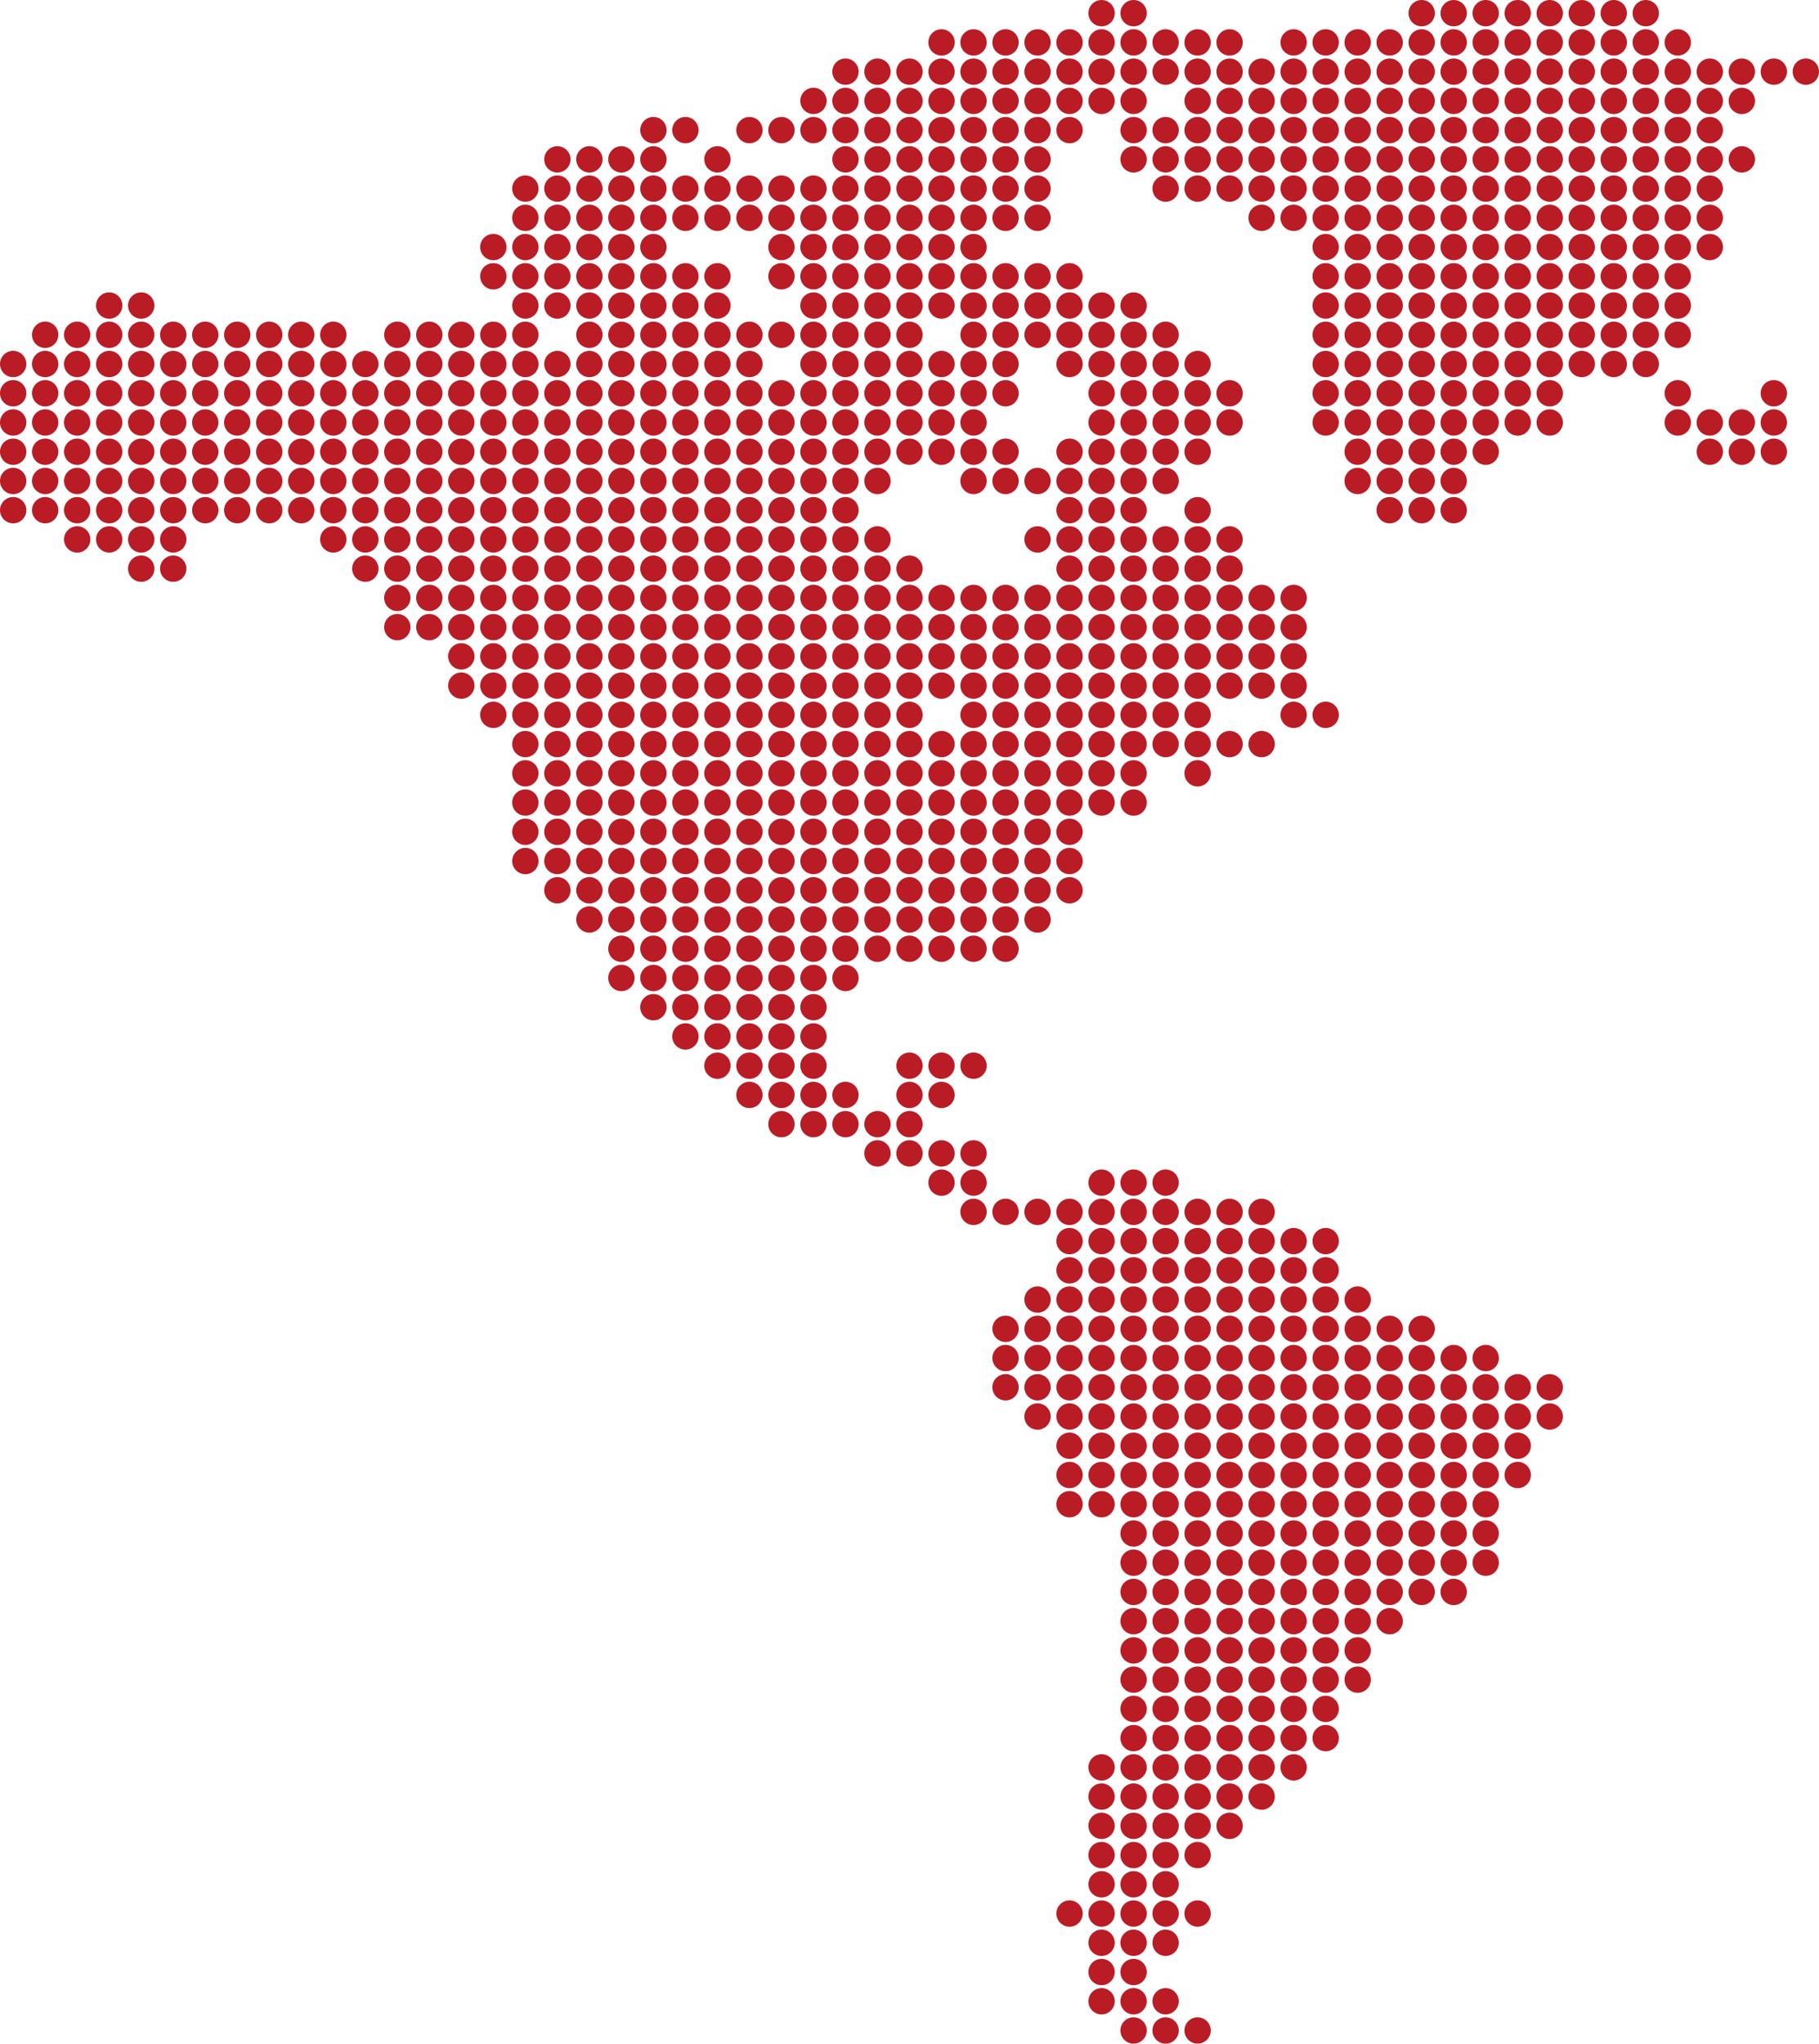 <?xml version="1.0" encoding="utf-8"?>
<!-- Generator: Adobe Illustrator 16.0.3, SVG Export Plug-In . SVG Version: 6.00 Build 0)  -->
<!DOCTYPE svg PUBLIC "-//W3C//DTD SVG 1.1//EN" "http://www.w3.org/Graphics/SVG/1.1/DTD/svg11.dtd">
<svg version="1.1" id="Capa_1" xmlns="http://www.w3.org/2000/svg" xmlns:xlink="http://www.w3.org/1999/xlink" x="0px" y="0px"
	 width="289.972px" height="325.644px" viewBox="0 0 289.972 325.644" enable-background="new 0 0 289.972 325.644"
	 xml:space="preserve">
<g>
	<g>
		<circle fill="#BA1C25" cx="190.913" cy="323.543" r="2.099"/>
		<circle fill="#BA1C25" cx="185.81" cy="323.543" r="2.099"/>
		<circle fill="#BA1C25" cx="180.708" cy="323.543" r="2.1"/>
		<circle fill="#BA1C25" cx="185.81" cy="318.886" r="2.099"/>
		<circle fill="#BA1C25" cx="180.708" cy="318.886" r="2.1"/>
		<circle fill="#BA1C25" cx="175.605" cy="318.886" r="2.099"/>
		<circle fill="#BA1C25" cx="180.708" cy="314.227" r="2.1"/>
		<circle fill="#BA1C25" cx="175.605" cy="314.227" r="2.099"/>
		<circle fill="#BA1C25" cx="185.81" cy="309.567" r="2.099"/>
		<circle fill="#BA1C25" cx="180.708" cy="309.567" r="2.1"/>
		<circle fill="#BA1C25" cx="175.605" cy="309.567" r="2.099"/>
		<circle fill="#BA1C25" cx="190.913" cy="304.909" r="2.099"/>
		<circle fill="#BA1C25" cx="185.81" cy="304.909" r="2.099"/>
		<circle fill="#BA1C25" cx="180.708" cy="304.909" r="2.1"/>
		<circle fill="#BA1C25" cx="175.605" cy="304.909" r="2.099"/>
		<circle fill="#BA1C25" cx="170.501" cy="304.909" r="2.1"/>
		<circle fill="#BA1C25" cx="185.81" cy="300.25" r="2.099"/>
		<circle fill="#BA1C25" cx="180.708" cy="300.25" r="2.1"/>
		<circle fill="#BA1C25" cx="175.605" cy="300.25" r="2.099"/>
		<circle fill="#BA1C25" cx="190.913" cy="295.593" r="2.099"/>
		<circle fill="#BA1C25" cx="185.81" cy="295.593" r="2.099"/>
		<circle fill="#BA1C25" cx="180.708" cy="295.593" r="2.1"/>
		<circle fill="#BA1C25" cx="175.605" cy="295.593" r="2.099"/>
		<circle fill="#BA1C25" cx="196.017" cy="290.934" r="2.099"/>
		<circle fill="#BA1C25" cx="190.913" cy="290.934" r="2.099"/>
		<circle fill="#BA1C25" cx="185.81" cy="290.934" r="2.099"/>
		<circle fill="#BA1C25" cx="180.708" cy="290.934" r="2.1"/>
		<circle fill="#BA1C25" cx="175.605" cy="290.934" r="2.099"/>
		<circle fill="#BA1C25" cx="201.12" cy="286.274" r="2.099"/>
		<circle fill="#BA1C25" cx="196.017" cy="286.274" r="2.099"/>
		<circle fill="#BA1C25" cx="190.913" cy="286.274" r="2.099"/>
		<circle fill="#BA1C25" cx="185.81" cy="286.274" r="2.099"/>
		<circle fill="#BA1C25" cx="180.708" cy="286.274" r="2.1"/>
		<circle fill="#BA1C25" cx="175.605" cy="286.274" r="2.099"/>
		<circle fill="#BA1C25" cx="206.223" cy="281.616" r="2.099"/>
		<circle fill="#BA1C25" cx="201.12" cy="281.616" r="2.099"/>
		<circle fill="#BA1C25" cx="196.017" cy="281.616" r="2.099"/>
		<circle fill="#BA1C25" cx="190.913" cy="281.616" r="2.099"/>
		<circle fill="#BA1C25" cx="185.81" cy="281.616" r="2.099"/>
		<circle fill="#BA1C25" cx="180.708" cy="281.616" r="2.1"/>
		<circle fill="#BA1C25" cx="175.605" cy="281.616" r="2.099"/>
		<circle fill="#BA1C25" cx="211.326" cy="276.957" r="2.099"/>
		<circle fill="#BA1C25" cx="206.223" cy="276.957" r="2.099"/>
		<circle fill="#BA1C25" cx="201.12" cy="276.957" r="2.099"/>
		<circle fill="#BA1C25" cx="196.017" cy="276.957" r="2.099"/>
		<circle fill="#BA1C25" cx="190.913" cy="276.957" r="2.099"/>
		<circle fill="#BA1C25" cx="185.81" cy="276.957" r="2.099"/>
		<circle fill="#BA1C25" cx="180.708" cy="276.957" r="2.1"/>
		<circle fill="#BA1C25" cx="211.326" cy="272.298" r="2.099"/>
		<circle fill="#BA1C25" cx="206.223" cy="272.298" r="2.099"/>
		<circle fill="#BA1C25" cx="201.12" cy="272.298" r="2.099"/>
		<circle fill="#BA1C25" cx="196.017" cy="272.298" r="2.099"/>
		<circle fill="#BA1C25" cx="190.913" cy="272.298" r="2.099"/>
		<circle fill="#BA1C25" cx="185.81" cy="272.298" r="2.099"/>
		<circle fill="#BA1C25" cx="180.708" cy="272.298" r="2.1"/>
		<circle fill="#BA1C25" cx="216.429" cy="267.641" r="2.099"/>
		<circle fill="#BA1C25" cx="211.326" cy="267.641" r="2.099"/>
		<circle fill="#BA1C25" cx="206.223" cy="267.641" r="2.099"/>
		<circle fill="#BA1C25" cx="201.12" cy="267.641" r="2.099"/>
		<circle fill="#BA1C25" cx="196.017" cy="267.641" r="2.099"/>
		<circle fill="#BA1C25" cx="190.913" cy="267.641" r="2.099"/>
		<circle fill="#BA1C25" cx="185.81" cy="267.641" r="2.099"/>
		<circle fill="#BA1C25" cx="180.708" cy="267.641" r="2.1"/>
		<circle fill="#BA1C25" cx="216.429" cy="262.981" r="2.099"/>
		<circle fill="#BA1C25" cx="211.326" cy="262.981" r="2.099"/>
		<circle fill="#BA1C25" cx="206.223" cy="262.981" r="2.099"/>
		<circle fill="#BA1C25" cx="201.12" cy="262.981" r="2.099"/>
		<circle fill="#BA1C25" cx="196.017" cy="262.981" r="2.099"/>
		<circle fill="#BA1C25" cx="190.913" cy="262.981" r="2.099"/>
		<circle fill="#BA1C25" cx="185.81" cy="262.981" r="2.099"/>
		<circle fill="#BA1C25" cx="180.708" cy="262.981" r="2.1"/>
		<circle fill="#BA1C25" cx="221.532" cy="258.323" r="2.1"/>
		<circle fill="#BA1C25" cx="216.429" cy="258.323" r="2.099"/>
		<circle fill="#BA1C25" cx="211.326" cy="258.323" r="2.099"/>
		<circle fill="#BA1C25" cx="206.223" cy="258.323" r="2.099"/>
		<circle fill="#BA1C25" cx="201.12" cy="258.323" r="2.099"/>
		<circle fill="#BA1C25" cx="196.017" cy="258.323" r="2.099"/>
		<circle fill="#BA1C25" cx="190.913" cy="258.323" r="2.099"/>
		<circle fill="#BA1C25" cx="185.81" cy="258.323" r="2.099"/>
		<circle fill="#BA1C25" cx="180.708" cy="258.323" r="2.1"/>
		<circle fill="#BA1C25" cx="231.738" cy="253.664" r="2.099"/>
		<circle fill="#BA1C25" cx="226.635" cy="253.664" r="2.099"/>
		<circle fill="#BA1C25" cx="221.532" cy="253.664" r="2.1"/>
		<circle fill="#BA1C25" cx="216.429" cy="253.664" r="2.099"/>
		<circle fill="#BA1C25" cx="211.326" cy="253.664" r="2.099"/>
		<circle fill="#BA1C25" cx="206.223" cy="253.664" r="2.099"/>
		<circle fill="#BA1C25" cx="201.12" cy="253.664" r="2.099"/>
		<circle fill="#BA1C25" cx="196.017" cy="253.664" r="2.099"/>
		<circle fill="#BA1C25" cx="190.913" cy="253.664" r="2.099"/>
		<circle fill="#BA1C25" cx="185.81" cy="253.664" r="2.099"/>
		<circle fill="#BA1C25" cx="180.708" cy="253.664" r="2.1"/>
		<circle fill="#BA1C25" cx="236.842" cy="249.005" r="2.1"/>
		<circle fill="#BA1C25" cx="231.738" cy="249.005" r="2.099"/>
		<circle fill="#BA1C25" cx="226.635" cy="249.005" r="2.099"/>
		<circle fill="#BA1C25" cx="221.532" cy="249.005" r="2.1"/>
		<circle fill="#BA1C25" cx="216.429" cy="249.005" r="2.099"/>
		<circle fill="#BA1C25" cx="211.326" cy="249.005" r="2.099"/>
		<circle fill="#BA1C25" cx="206.223" cy="249.005" r="2.099"/>
		<circle fill="#BA1C25" cx="201.12" cy="249.005" r="2.099"/>
		<circle fill="#BA1C25" cx="196.017" cy="249.005" r="2.099"/>
		<circle fill="#BA1C25" cx="190.913" cy="249.005" r="2.099"/>
		<circle fill="#BA1C25" cx="185.81" cy="249.005" r="2.099"/>
		<circle fill="#BA1C25" cx="180.708" cy="249.005" r="2.1"/>
		<circle fill="#BA1C25" cx="236.842" cy="244.348" r="2.1"/>
		<circle fill="#BA1C25" cx="231.738" cy="244.348" r="2.099"/>
		<circle fill="#BA1C25" cx="226.635" cy="244.348" r="2.099"/>
		<circle fill="#BA1C25" cx="221.532" cy="244.348" r="2.1"/>
		<circle fill="#BA1C25" cx="216.429" cy="244.348" r="2.099"/>
		<circle fill="#BA1C25" cx="211.326" cy="244.348" r="2.099"/>
		<circle fill="#BA1C25" cx="206.223" cy="244.348" r="2.099"/>
		<circle fill="#BA1C25" cx="201.12" cy="244.348" r="2.099"/>
		<circle fill="#BA1C25" cx="196.017" cy="244.348" r="2.099"/>
		<circle fill="#BA1C25" cx="190.913" cy="244.348" r="2.099"/>
		<circle fill="#BA1C25" cx="185.81" cy="244.348" r="2.099"/>
		<circle fill="#BA1C25" cx="180.708" cy="244.348" r="2.1"/>
		<circle fill="#BA1C25" cx="236.842" cy="239.689" r="2.1"/>
		<circle fill="#BA1C25" cx="231.738" cy="239.689" r="2.099"/>
		<circle fill="#BA1C25" cx="226.635" cy="239.689" r="2.099"/>
		<circle fill="#BA1C25" cx="221.532" cy="239.689" r="2.1"/>
		<circle fill="#BA1C25" cx="216.429" cy="239.689" r="2.099"/>
		<circle fill="#BA1C25" cx="211.326" cy="239.689" r="2.099"/>
		<circle fill="#BA1C25" cx="206.223" cy="239.689" r="2.099"/>
		<circle fill="#BA1C25" cx="201.12" cy="239.689" r="2.099"/>
		<circle fill="#BA1C25" cx="196.017" cy="239.689" r="2.099"/>
		<circle fill="#BA1C25" cx="190.913" cy="239.689" r="2.099"/>
		<circle fill="#BA1C25" cx="185.81" cy="239.689" r="2.099"/>
		<circle fill="#BA1C25" cx="180.708" cy="239.689" r="2.1"/>
		<circle fill="#BA1C25" cx="175.605" cy="239.689" r="2.099"/>
		<circle fill="#BA1C25" cx="170.501" cy="239.689" r="2.1"/>
		<circle fill="#BA1C25" cx="241.944" cy="235.03" r="2.1"/>
		<circle fill="#BA1C25" cx="236.842" cy="235.03" r="2.1"/>
		<circle fill="#BA1C25" cx="231.738" cy="235.03" r="2.099"/>
		<circle fill="#BA1C25" cx="226.635" cy="235.03" r="2.099"/>
		<circle fill="#BA1C25" cx="221.532" cy="235.03" r="2.1"/>
		<circle fill="#BA1C25" cx="216.429" cy="235.03" r="2.099"/>
		<circle fill="#BA1C25" cx="211.326" cy="235.03" r="2.099"/>
		<circle fill="#BA1C25" cx="206.223" cy="235.03" r="2.099"/>
		<circle fill="#BA1C25" cx="201.12" cy="235.03" r="2.099"/>
		<circle fill="#BA1C25" cx="196.017" cy="235.03" r="2.099"/>
		<circle fill="#BA1C25" cx="190.913" cy="235.03" r="2.099"/>
		<circle fill="#BA1C25" cx="185.81" cy="235.03" r="2.099"/>
		<circle fill="#BA1C25" cx="180.708" cy="235.03" r="2.1"/>
		<circle fill="#BA1C25" cx="175.605" cy="235.03" r="2.099"/>
		<circle fill="#BA1C25" cx="170.501" cy="235.03" r="2.1"/>
		<circle fill="#BA1C25" cx="241.944" cy="230.371" r="2.1"/>
		<circle fill="#BA1C25" cx="236.842" cy="230.371" r="2.1"/>
		<circle fill="#BA1C25" cx="231.738" cy="230.371" r="2.099"/>
		<circle fill="#BA1C25" cx="226.635" cy="230.371" r="2.099"/>
		<circle fill="#BA1C25" cx="221.532" cy="230.371" r="2.1"/>
		<circle fill="#BA1C25" cx="216.429" cy="230.371" r="2.099"/>
		<circle fill="#BA1C25" cx="211.326" cy="230.371" r="2.099"/>
		<circle fill="#BA1C25" cx="206.223" cy="230.371" r="2.099"/>
		<circle fill="#BA1C25" cx="201.12" cy="230.371" r="2.099"/>
		<circle fill="#BA1C25" cx="196.017" cy="230.371" r="2.099"/>
		<circle fill="#BA1C25" cx="190.913" cy="230.371" r="2.099"/>
		<circle fill="#BA1C25" cx="185.81" cy="230.371" r="2.099"/>
		<circle fill="#BA1C25" cx="180.708" cy="230.371" r="2.1"/>
		<circle fill="#BA1C25" cx="175.605" cy="230.371" r="2.099"/>
		<circle fill="#BA1C25" cx="170.501" cy="230.371" r="2.1"/>
		<circle fill="#BA1C25" cx="247.047" cy="225.712" r="2.099"/>
		<circle fill="#BA1C25" cx="241.944" cy="225.712" r="2.1"/>
		<circle fill="#BA1C25" cx="236.842" cy="225.712" r="2.1"/>
		<circle fill="#BA1C25" cx="231.738" cy="225.712" r="2.099"/>
		<circle fill="#BA1C25" cx="226.635" cy="225.712" r="2.099"/>
		<circle fill="#BA1C25" cx="221.532" cy="225.712" r="2.1"/>
		<circle fill="#BA1C25" cx="216.429" cy="225.712" r="2.099"/>
		<circle fill="#BA1C25" cx="211.326" cy="225.712" r="2.099"/>
		<circle fill="#BA1C25" cx="206.223" cy="225.712" r="2.099"/>
		<circle fill="#BA1C25" cx="201.12" cy="225.712" r="2.099"/>
		<circle fill="#BA1C25" cx="196.017" cy="225.712" r="2.099"/>
		<circle fill="#BA1C25" cx="190.913" cy="225.712" r="2.099"/>
		<circle fill="#BA1C25" cx="185.81" cy="225.712" r="2.099"/>
		<circle fill="#BA1C25" cx="180.708" cy="225.712" r="2.1"/>
		<circle fill="#BA1C25" cx="175.605" cy="225.712" r="2.099"/>
		<circle fill="#BA1C25" cx="170.501" cy="225.712" r="2.1"/>
		<circle fill="#BA1C25" cx="165.398" cy="225.712" r="2.099"/>
		<circle fill="#BA1C25" cx="247.047" cy="221.055" r="2.099"/>
		<circle fill="#BA1C25" cx="241.944" cy="221.055" r="2.1"/>
		<circle fill="#BA1C25" cx="236.842" cy="221.055" r="2.1"/>
		<circle fill="#BA1C25" cx="231.738" cy="221.055" r="2.099"/>
		<circle fill="#BA1C25" cx="226.635" cy="221.055" r="2.099"/>
		<circle fill="#BA1C25" cx="221.532" cy="221.055" r="2.1"/>
		<circle fill="#BA1C25" cx="216.429" cy="221.055" r="2.099"/>
		<circle fill="#BA1C25" cx="211.326" cy="221.055" r="2.099"/>
		<circle fill="#BA1C25" cx="206.223" cy="221.055" r="2.099"/>
		<circle fill="#BA1C25" cx="201.12" cy="221.055" r="2.099"/>
		<circle fill="#BA1C25" cx="196.017" cy="221.055" r="2.099"/>
		<circle fill="#BA1C25" cx="190.913" cy="221.055" r="2.099"/>
		<circle fill="#BA1C25" cx="185.81" cy="221.055" r="2.099"/>
		<circle fill="#BA1C25" cx="180.708" cy="221.055" r="2.1"/>
		<circle fill="#BA1C25" cx="175.605" cy="221.055" r="2.099"/>
		<circle fill="#BA1C25" cx="170.501" cy="221.055" r="2.1"/>
		<circle fill="#BA1C25" cx="165.398" cy="221.055" r="2.099"/>
		<circle fill="#BA1C25" cx="160.295" cy="221.055" r="2.099"/>
		<circle fill="#BA1C25" cx="236.842" cy="216.396" r="2.1"/>
		<circle fill="#BA1C25" cx="231.738" cy="216.396" r="2.099"/>
		<circle fill="#BA1C25" cx="226.635" cy="216.396" r="2.099"/>
		<circle fill="#BA1C25" cx="221.532" cy="216.396" r="2.1"/>
		<circle fill="#BA1C25" cx="216.429" cy="216.396" r="2.099"/>
		<circle fill="#BA1C25" cx="211.326" cy="216.396" r="2.099"/>
		<circle fill="#BA1C25" cx="206.223" cy="216.396" r="2.099"/>
		<circle fill="#BA1C25" cx="201.12" cy="216.396" r="2.099"/>
		<circle fill="#BA1C25" cx="196.017" cy="216.396" r="2.099"/>
		<circle fill="#BA1C25" cx="190.913" cy="216.396" r="2.099"/>
		<circle fill="#BA1C25" cx="185.81" cy="216.396" r="2.099"/>
		<circle fill="#BA1C25" cx="180.708" cy="216.396" r="2.1"/>
		<circle fill="#BA1C25" cx="175.605" cy="216.396" r="2.099"/>
		<circle fill="#BA1C25" cx="170.501" cy="216.396" r="2.1"/>
		<circle fill="#BA1C25" cx="165.398" cy="216.396" r="2.099"/>
		<circle fill="#BA1C25" cx="160.295" cy="216.396" r="2.099"/>
		<circle fill="#BA1C25" cx="226.635" cy="211.737" r="2.099"/>
		<circle fill="#BA1C25" cx="221.532" cy="211.737" r="2.1"/>
		<circle fill="#BA1C25" cx="216.429" cy="211.737" r="2.099"/>
		<circle fill="#BA1C25" cx="211.326" cy="211.737" r="2.099"/>
		<circle fill="#BA1C25" cx="206.223" cy="211.737" r="2.099"/>
		<circle fill="#BA1C25" cx="201.12" cy="211.737" r="2.099"/>
		<circle fill="#BA1C25" cx="196.017" cy="211.737" r="2.099"/>
		<circle fill="#BA1C25" cx="190.913" cy="211.737" r="2.099"/>
		<circle fill="#BA1C25" cx="185.81" cy="211.737" r="2.099"/>
		<circle fill="#BA1C25" cx="180.708" cy="211.737" r="2.1"/>
		<circle fill="#BA1C25" cx="175.605" cy="211.737" r="2.099"/>
		<circle fill="#BA1C25" cx="170.501" cy="211.737" r="2.1"/>
		<circle fill="#BA1C25" cx="165.398" cy="211.737" r="2.099"/>
		<circle fill="#BA1C25" cx="160.295" cy="211.737" r="2.099"/>
		<circle fill="#BA1C25" cx="216.429" cy="207.078" r="2.099"/>
		<circle fill="#BA1C25" cx="211.326" cy="207.078" r="2.099"/>
		<circle fill="#BA1C25" cx="206.223" cy="207.078" r="2.099"/>
		<circle fill="#BA1C25" cx="201.12" cy="207.078" r="2.099"/>
		<circle fill="#BA1C25" cx="196.017" cy="207.078" r="2.099"/>
		<circle fill="#BA1C25" cx="190.913" cy="207.078" r="2.099"/>
		<circle fill="#BA1C25" cx="185.81" cy="207.078" r="2.099"/>
		<circle fill="#BA1C25" cx="180.708" cy="207.078" r="2.1"/>
		<circle fill="#BA1C25" cx="175.605" cy="207.078" r="2.099"/>
		<circle fill="#BA1C25" cx="170.501" cy="207.078" r="2.1"/>
		<circle fill="#BA1C25" cx="165.398" cy="207.078" r="2.099"/>
		<circle fill="#BA1C25" cx="211.326" cy="202.419" r="2.099"/>
		<circle fill="#BA1C25" cx="206.223" cy="202.419" r="2.099"/>
		<circle fill="#BA1C25" cx="201.12" cy="202.419" r="2.099"/>
		<circle fill="#BA1C25" cx="196.017" cy="202.419" r="2.099"/>
		<circle fill="#BA1C25" cx="190.913" cy="202.419" r="2.099"/>
		<circle fill="#BA1C25" cx="185.81" cy="202.419" r="2.099"/>
		<circle fill="#BA1C25" cx="180.708" cy="202.419" r="2.1"/>
		<circle fill="#BA1C25" cx="175.605" cy="202.419" r="2.099"/>
		<circle fill="#BA1C25" cx="170.501" cy="202.419" r="2.1"/>
		<circle fill="#BA1C25" cx="211.326" cy="197.761" r="2.099"/>
		<circle fill="#BA1C25" cx="206.223" cy="197.761" r="2.099"/>
		<circle fill="#BA1C25" cx="201.12" cy="197.761" r="2.099"/>
		<circle fill="#BA1C25" cx="196.017" cy="197.761" r="2.099"/>
		<circle fill="#BA1C25" cx="190.913" cy="197.761" r="2.099"/>
		<circle fill="#BA1C25" cx="185.81" cy="197.761" r="2.099"/>
		<circle fill="#BA1C25" cx="180.708" cy="197.761" r="2.1"/>
		<circle fill="#BA1C25" cx="175.605" cy="197.761" r="2.099"/>
		<circle fill="#BA1C25" cx="170.501" cy="197.761" r="2.1"/>
		<circle fill="#BA1C25" cx="201.12" cy="193.104" r="2.099"/>
		<circle fill="#BA1C25" cx="196.017" cy="193.104" r="2.099"/>
		<circle fill="#BA1C25" cx="190.913" cy="193.104" r="2.099"/>
		<circle fill="#BA1C25" cx="185.81" cy="193.104" r="2.099"/>
		<circle fill="#BA1C25" cx="180.708" cy="193.104" r="2.1"/>
		<circle fill="#BA1C25" cx="175.605" cy="193.104" r="2.099"/>
		<circle fill="#BA1C25" cx="170.501" cy="193.104" r="2.1"/>
		<circle fill="#BA1C25" cx="165.398" cy="193.104" r="2.099"/>
		<circle fill="#BA1C25" cx="160.295" cy="193.104" r="2.099"/>
		<circle fill="#BA1C25" cx="155.192" cy="193.104" r="2.099"/>
		<circle fill="#BA1C25" cx="185.81" cy="188.444" r="2.099"/>
		<circle fill="#BA1C25" cx="180.708" cy="188.444" r="2.1"/>
		<circle fill="#BA1C25" cx="175.605" cy="188.444" r="2.099"/>
		<circle fill="#BA1C25" cx="155.192" cy="188.444" r="2.099"/>
		<circle fill="#BA1C25" cx="150.089" cy="188.444" r="2.099"/>
		<circle fill="#BA1C25" cx="155.192" cy="183.785" r="2.099"/>
		<circle fill="#BA1C25" cx="150.089" cy="183.785" r="2.099"/>
		<circle fill="#BA1C25" cx="144.986" cy="183.785" r="2.099"/>
		<circle fill="#BA1C25" cx="139.883" cy="183.785" r="2.1"/>
		<circle fill="#BA1C25" cx="144.986" cy="179.126" r="2.099"/>
		<circle fill="#BA1C25" cx="139.883" cy="179.126" r="2.1"/>
		<circle fill="#BA1C25" cx="134.779" cy="179.126" r="2.099"/>
		<circle fill="#BA1C25" cx="129.677" cy="179.126" r="2.099"/>
		<circle fill="#BA1C25" cx="124.573" cy="179.126" r="2.099"/>
		<circle fill="#BA1C25" cx="150.089" cy="174.468" r="2.099"/>
		<circle fill="#BA1C25" cx="144.986" cy="174.468" r="2.099"/>
		<circle fill="#BA1C25" cx="134.779" cy="174.468" r="2.099"/>
		<circle fill="#BA1C25" cx="129.677" cy="174.468" r="2.099"/>
		<circle fill="#BA1C25" cx="124.573" cy="174.468" r="2.099"/>
		<circle fill="#BA1C25" cx="119.47" cy="174.468" r="2.099"/>
		<circle fill="#BA1C25" cx="155.192" cy="169.811" r="2.099"/>
		<circle fill="#BA1C25" cx="150.089" cy="169.811" r="2.099"/>
		<circle fill="#BA1C25" cx="144.986" cy="169.811" r="2.099"/>
		<circle fill="#BA1C25" cx="129.677" cy="169.811" r="2.099"/>
		<circle fill="#BA1C25" cx="124.573" cy="169.811" r="2.099"/>
		<circle fill="#BA1C25" cx="119.47" cy="169.811" r="2.099"/>
		<circle fill="#BA1C25" cx="114.367" cy="169.811" r="2.099"/>
		<circle fill="#BA1C25" cx="129.677" cy="165.151" r="2.099"/>
		<circle fill="#BA1C25" cx="124.573" cy="165.151" r="2.099"/>
		<circle fill="#BA1C25" cx="119.47" cy="165.151" r="2.099"/>
		<circle fill="#BA1C25" cx="114.367" cy="165.151" r="2.099"/>
		<circle fill="#BA1C25" cx="109.264" cy="165.151" r="2.099"/>
		<circle fill="#BA1C25" cx="129.677" cy="160.492" r="2.099"/>
		<circle fill="#BA1C25" cx="124.573" cy="160.492" r="2.099"/>
		<circle fill="#BA1C25" cx="119.47" cy="160.492" r="2.099"/>
		<circle fill="#BA1C25" cx="114.367" cy="160.492" r="2.099"/>
		<circle fill="#BA1C25" cx="109.264" cy="160.492" r="2.099"/>
		<circle fill="#BA1C25" cx="104.161" cy="160.492" r="2.1"/>
		<circle fill="#BA1C25" cx="134.779" cy="155.833" r="2.099"/>
		<circle fill="#BA1C25" cx="129.677" cy="155.833" r="2.099"/>
		<circle fill="#BA1C25" cx="124.573" cy="155.833" r="2.099"/>
		<circle fill="#BA1C25" cx="119.47" cy="155.833" r="2.099"/>
		<circle fill="#BA1C25" cx="114.367" cy="155.833" r="2.099"/>
		<circle fill="#BA1C25" cx="109.264" cy="155.833" r="2.099"/>
		<circle fill="#BA1C25" cx="104.161" cy="155.833" r="2.1"/>
		<circle fill="#BA1C25" cx="99.058" cy="155.833" r="2.099"/>
		<circle fill="#BA1C25" cx="160.295" cy="151.175" r="2.099"/>
		<circle fill="#BA1C25" cx="155.192" cy="151.175" r="2.099"/>
		<circle fill="#BA1C25" cx="150.089" cy="151.175" r="2.099"/>
		<circle fill="#BA1C25" cx="144.986" cy="151.175" r="2.099"/>
		<circle fill="#BA1C25" cx="139.883" cy="151.175" r="2.1"/>
		<circle fill="#BA1C25" cx="134.779" cy="151.175" r="2.099"/>
		<circle fill="#BA1C25" cx="129.677" cy="151.175" r="2.099"/>
		<circle fill="#BA1C25" cx="124.573" cy="151.175" r="2.099"/>
		<circle fill="#BA1C25" cx="119.47" cy="151.175" r="2.099"/>
		<circle fill="#BA1C25" cx="114.367" cy="151.175" r="2.099"/>
		<circle fill="#BA1C25" cx="109.264" cy="151.175" r="2.099"/>
		<circle fill="#BA1C25" cx="104.161" cy="151.175" r="2.1"/>
		<circle fill="#BA1C25" cx="99.058" cy="151.175" r="2.099"/>
		<circle fill="#BA1C25" cx="165.398" cy="146.516" r="2.099"/>
		<circle fill="#BA1C25" cx="160.295" cy="146.516" r="2.099"/>
		<circle fill="#BA1C25" cx="155.192" cy="146.516" r="2.099"/>
		<circle fill="#BA1C25" cx="150.089" cy="146.516" r="2.099"/>
		<circle fill="#BA1C25" cx="144.986" cy="146.516" r="2.099"/>
		<circle fill="#BA1C25" cx="139.883" cy="146.516" r="2.1"/>
		<circle fill="#BA1C25" cx="134.779" cy="146.516" r="2.099"/>
		<circle fill="#BA1C25" cx="129.677" cy="146.516" r="2.099"/>
		<circle fill="#BA1C25" cx="124.573" cy="146.516" r="2.099"/>
		<circle fill="#BA1C25" cx="119.47" cy="146.516" r="2.099"/>
		<circle fill="#BA1C25" cx="114.367" cy="146.516" r="2.099"/>
		<circle fill="#BA1C25" cx="109.264" cy="146.516" r="2.099"/>
		<circle fill="#BA1C25" cx="104.161" cy="146.516" r="2.1"/>
		<circle fill="#BA1C25" cx="99.058" cy="146.516" r="2.099"/>
		<circle fill="#BA1C25" cx="93.955" cy="146.516" r="2.099"/>
		<circle fill="#BA1C25" cx="170.501" cy="141.858" r="2.1"/>
		<circle fill="#BA1C25" cx="165.398" cy="141.858" r="2.099"/>
		<circle fill="#BA1C25" cx="160.295" cy="141.858" r="2.099"/>
		<circle fill="#BA1C25" cx="155.192" cy="141.858" r="2.099"/>
		<circle fill="#BA1C25" cx="150.089" cy="141.858" r="2.099"/>
		<circle fill="#BA1C25" cx="144.986" cy="141.858" r="2.099"/>
		<circle fill="#BA1C25" cx="139.883" cy="141.858" r="2.1"/>
		<circle fill="#BA1C25" cx="134.779" cy="141.858" r="2.099"/>
		<circle fill="#BA1C25" cx="129.677" cy="141.858" r="2.099"/>
		<circle fill="#BA1C25" cx="124.573" cy="141.858" r="2.099"/>
		<circle fill="#BA1C25" cx="119.47" cy="141.858" r="2.099"/>
		<circle fill="#BA1C25" cx="114.367" cy="141.858" r="2.099"/>
		<circle fill="#BA1C25" cx="109.264" cy="141.858" r="2.099"/>
		<circle fill="#BA1C25" cx="104.161" cy="141.858" r="2.1"/>
		<circle fill="#BA1C25" cx="99.058" cy="141.858" r="2.099"/>
		<circle fill="#BA1C25" cx="93.955" cy="141.858" r="2.099"/>
		<circle fill="#BA1C25" cx="88.852" cy="141.858" r="2.099"/>
		<circle fill="#BA1C25" cx="170.501" cy="137.199" r="2.1"/>
		<circle fill="#BA1C25" cx="165.398" cy="137.199" r="2.099"/>
		<circle fill="#BA1C25" cx="160.295" cy="137.199" r="2.099"/>
		<circle fill="#BA1C25" cx="155.192" cy="137.199" r="2.099"/>
		<circle fill="#BA1C25" cx="150.089" cy="137.199" r="2.099"/>
		<circle fill="#BA1C25" cx="144.986" cy="137.199" r="2.099"/>
		<circle fill="#BA1C25" cx="139.883" cy="137.199" r="2.1"/>
		<circle fill="#BA1C25" cx="134.779" cy="137.199" r="2.099"/>
		<circle fill="#BA1C25" cx="129.677" cy="137.199" r="2.099"/>
		<circle fill="#BA1C25" cx="124.573" cy="137.199" r="2.099"/>
		<circle fill="#BA1C25" cx="119.47" cy="137.199" r="2.099"/>
		<circle fill="#BA1C25" cx="114.367" cy="137.199" r="2.099"/>
		<circle fill="#BA1C25" cx="109.264" cy="137.199" r="2.099"/>
		<circle fill="#BA1C25" cx="104.161" cy="137.199" r="2.1"/>
		<circle fill="#BA1C25" cx="99.058" cy="137.199" r="2.099"/>
		<circle fill="#BA1C25" cx="93.955" cy="137.199" r="2.099"/>
		<circle fill="#BA1C25" cx="88.852" cy="137.199" r="2.099"/>
		<circle fill="#BA1C25" cx="83.749" cy="137.199" r="2.099"/>
		<circle fill="#BA1C25" cx="170.501" cy="132.54" r="2.1"/>
		<circle fill="#BA1C25" cx="165.398" cy="132.54" r="2.099"/>
		<circle fill="#BA1C25" cx="160.295" cy="132.54" r="2.099"/>
		<circle fill="#BA1C25" cx="155.192" cy="132.54" r="2.099"/>
		<circle fill="#BA1C25" cx="150.089" cy="132.54" r="2.099"/>
		<circle fill="#BA1C25" cx="144.986" cy="132.54" r="2.099"/>
		<circle fill="#BA1C25" cx="139.883" cy="132.54" r="2.1"/>
		<circle fill="#BA1C25" cx="134.779" cy="132.54" r="2.099"/>
		<circle fill="#BA1C25" cx="129.677" cy="132.54" r="2.099"/>
		<circle fill="#BA1C25" cx="124.573" cy="132.54" r="2.099"/>
		<circle fill="#BA1C25" cx="119.47" cy="132.54" r="2.099"/>
		<circle fill="#BA1C25" cx="114.367" cy="132.54" r="2.099"/>
		<circle fill="#BA1C25" cx="109.264" cy="132.54" r="2.099"/>
		<circle fill="#BA1C25" cx="104.161" cy="132.54" r="2.1"/>
		<circle fill="#BA1C25" cx="99.058" cy="132.54" r="2.099"/>
		<circle fill="#BA1C25" cx="93.955" cy="132.54" r="2.099"/>
		<circle fill="#BA1C25" cx="88.852" cy="132.54" r="2.099"/>
		<circle fill="#BA1C25" cx="83.749" cy="132.54" r="2.099"/>
		<circle fill="#BA1C25" cx="180.708" cy="127.882" r="2.1"/>
		<circle fill="#BA1C25" cx="175.605" cy="127.882" r="2.099"/>
		<circle fill="#BA1C25" cx="170.501" cy="127.882" r="2.1"/>
		<circle fill="#BA1C25" cx="165.398" cy="127.882" r="2.099"/>
		<circle fill="#BA1C25" cx="160.295" cy="127.882" r="2.099"/>
		<circle fill="#BA1C25" cx="155.192" cy="127.882" r="2.099"/>
		<circle fill="#BA1C25" cx="150.089" cy="127.882" r="2.099"/>
		<circle fill="#BA1C25" cx="144.986" cy="127.882" r="2.099"/>
		<circle fill="#BA1C25" cx="139.883" cy="127.882" r="2.1"/>
		<circle fill="#BA1C25" cx="134.779" cy="127.882" r="2.099"/>
		<circle fill="#BA1C25" cx="129.677" cy="127.882" r="2.099"/>
		<circle fill="#BA1C25" cx="124.573" cy="127.882" r="2.099"/>
		<circle fill="#BA1C25" cx="119.47" cy="127.882" r="2.099"/>
		<circle fill="#BA1C25" cx="114.367" cy="127.882" r="2.099"/>
		<circle fill="#BA1C25" cx="109.264" cy="127.882" r="2.099"/>
		<circle fill="#BA1C25" cx="104.161" cy="127.882" r="2.1"/>
		<circle fill="#BA1C25" cx="99.058" cy="127.882" r="2.099"/>
		<circle fill="#BA1C25" cx="93.955" cy="127.882" r="2.099"/>
		<circle fill="#BA1C25" cx="88.852" cy="127.882" r="2.099"/>
		<circle fill="#BA1C25" cx="83.749" cy="127.882" r="2.099"/>
		<path fill="#BA1C25" d="M188.814,123.225c0,1.158,0.94,2.097,2.1,2.097c1.159,0,2.099-0.938,2.099-2.097
			c0-1.161-0.94-2.101-2.099-2.101C189.754,121.124,188.814,122.063,188.814,123.225z"/>
		<path fill="#BA1C25" d="M178.608,123.225c0,1.158,0.94,2.097,2.099,2.097c1.16,0,2.1-0.938,2.1-2.097
			c0-1.161-0.94-2.101-2.1-2.101C179.548,121.124,178.608,122.063,178.608,123.225z"/>
		<path fill="#BA1C25" d="M173.505,123.225c0,1.158,0.939,2.097,2.099,2.097c1.16,0,2.1-0.938,2.1-2.097
			c0-1.161-0.94-2.101-2.1-2.101C174.444,121.124,173.505,122.063,173.505,123.225z"/>
		<path fill="#BA1C25" d="M168.401,123.225c0,1.158,0.94,2.097,2.1,2.097c1.159,0,2.099-0.938,2.099-2.097
			c0-1.161-0.94-2.101-2.099-2.101C169.342,121.124,168.401,122.063,168.401,123.225z"/>
		<path fill="#BA1C25" d="M163.299,123.225c0,1.158,0.94,2.097,2.1,2.097c1.159,0,2.099-0.938,2.099-2.097
			c0-1.161-0.94-2.101-2.099-2.101C164.239,121.124,163.299,122.063,163.299,123.225z"/>
		<path fill="#BA1C25" d="M158.196,123.225c0,1.158,0.94,2.097,2.099,2.097c1.16,0,2.1-0.938,2.1-2.097
			c0-1.161-0.94-2.101-2.1-2.101C159.136,121.124,158.196,122.063,158.196,123.225z"/>
		<path fill="#BA1C25" d="M153.093,123.225c0,1.158,0.939,2.097,2.099,2.097s2.099-0.938,2.099-2.097
			c0-1.161-0.939-2.101-2.099-2.101S153.093,122.063,153.093,123.225z"/>
		<path fill="#BA1C25" d="M147.989,123.225c0,1.158,0.94,2.097,2.1,2.097c1.159,0,2.099-0.938,2.099-2.097
			c0-1.161-0.94-2.101-2.099-2.101C148.929,121.124,147.989,122.063,147.989,123.225z"/>
		<path fill="#BA1C25" d="M142.886,123.225c0,1.158,0.94,2.097,2.099,2.097c1.16,0,2.1-0.938,2.1-2.097
			c0-1.161-0.94-2.101-2.1-2.101C143.826,121.124,142.886,122.063,142.886,123.225z"/>
		<path fill="#BA1C25" d="M137.783,123.225c0,1.158,0.94,2.097,2.099,2.097c1.16,0,2.1-0.938,2.1-2.097
			c0-1.161-0.94-2.101-2.1-2.101C138.724,121.124,137.783,122.063,137.783,123.225z"/>
		<path fill="#BA1C25" d="M132.68,123.225c0,1.158,0.94,2.097,2.1,2.097c1.16,0,2.099-0.938,2.099-2.097
			c0-1.161-0.939-2.101-2.099-2.101C133.62,121.124,132.68,122.063,132.68,123.225z"/>
		<path fill="#BA1C25" d="M127.577,123.225c0,1.158,0.94,2.097,2.1,2.097c1.159,0,2.099-0.938,2.099-2.097
			c0-1.161-0.94-2.101-2.099-2.101C128.517,121.124,127.577,122.063,127.577,123.225z"/>
		<path fill="#BA1C25" d="M122.474,123.225c0,1.158,0.94,2.097,2.099,2.097c1.16,0,2.1-0.938,2.1-2.097
			c0-1.161-0.94-2.101-2.1-2.101C123.414,121.124,122.474,122.063,122.474,123.225z"/>
		<path fill="#BA1C25" d="M117.371,123.225c0,1.158,0.94,2.097,2.099,2.097c1.16,0,2.1-0.938,2.1-2.097
			c0-1.161-0.94-2.101-2.1-2.101C118.311,121.124,117.371,122.063,117.371,123.225z"/>
		<path fill="#BA1C25" d="M112.268,123.225c0,1.158,0.939,2.097,2.099,2.097c1.159,0,2.099-0.938,2.099-2.097
			c0-1.161-0.94-2.101-2.099-2.101C113.208,121.124,112.268,122.063,112.268,123.225z"/>
		<path fill="#BA1C25" d="M107.165,123.225c0,1.158,0.94,2.097,2.1,2.097c1.159,0,2.099-0.938,2.099-2.097
			c0-1.161-0.94-2.101-2.099-2.101C108.104,121.124,107.165,122.063,107.165,123.225z"/>
		<path fill="#BA1C25" d="M102.062,123.225c0,1.158,0.94,2.097,2.1,2.097c1.159,0,2.099-0.938,2.099-2.097
			c0-1.161-0.94-2.101-2.099-2.101C103.002,121.124,102.062,122.063,102.062,123.225z"/>
		<path fill="#BA1C25" d="M96.959,123.225c0,1.158,0.94,2.097,2.099,2.097c1.16,0,2.1-0.938,2.1-2.097c0-1.161-0.94-2.101-2.1-2.101
			C97.899,121.124,96.959,122.063,96.959,123.225z"/>
		<path fill="#BA1C25" d="M91.856,123.225c0,1.158,0.939,2.097,2.099,2.097c1.16,0,2.099-0.938,2.099-2.097
			c0-1.161-0.939-2.101-2.099-2.101C92.795,121.124,91.856,122.063,91.856,123.225z"/>
		<path fill="#BA1C25" d="M86.752,123.225c0,1.158,0.94,2.097,2.1,2.097c1.159,0,2.099-0.938,2.099-2.097
			c0-1.161-0.94-2.101-2.099-2.101C87.692,121.124,86.752,122.063,86.752,123.225z"/>
		<path fill="#BA1C25" d="M81.649,123.225c0,1.158,0.94,2.097,2.099,2.097c1.16,0,2.1-0.938,2.1-2.097c0-1.161-0.94-2.101-2.1-2.101
			C82.589,121.124,81.649,122.063,81.649,123.225z"/>
		<circle fill="#BA1C25" cx="201.12" cy="118.564" r="2.099"/>
		<circle fill="#BA1C25" cx="196.017" cy="118.564" r="2.099"/>
		<circle fill="#BA1C25" cx="190.913" cy="118.564" r="2.099"/>
		<circle fill="#BA1C25" cx="185.81" cy="118.564" r="2.099"/>
		<circle fill="#BA1C25" cx="180.708" cy="118.564" r="2.1"/>
		<circle fill="#BA1C25" cx="175.605" cy="118.564" r="2.099"/>
		<circle fill="#BA1C25" cx="170.501" cy="118.564" r="2.1"/>
		<circle fill="#BA1C25" cx="165.398" cy="118.564" r="2.099"/>
		<circle fill="#BA1C25" cx="160.295" cy="118.564" r="2.099"/>
		<circle fill="#BA1C25" cx="155.192" cy="118.564" r="2.099"/>
		<circle fill="#BA1C25" cx="150.089" cy="118.564" r="2.099"/>
		<circle fill="#BA1C25" cx="144.986" cy="118.564" r="2.099"/>
		<circle fill="#BA1C25" cx="139.883" cy="118.564" r="2.1"/>
		<circle fill="#BA1C25" cx="134.779" cy="118.564" r="2.099"/>
		<circle fill="#BA1C25" cx="129.677" cy="118.564" r="2.099"/>
		<circle fill="#BA1C25" cx="124.573" cy="118.564" r="2.099"/>
		<circle fill="#BA1C25" cx="119.47" cy="118.564" r="2.099"/>
		<circle fill="#BA1C25" cx="114.367" cy="118.564" r="2.099"/>
		<circle fill="#BA1C25" cx="109.264" cy="118.564" r="2.099"/>
		<circle fill="#BA1C25" cx="104.161" cy="118.564" r="2.1"/>
		<circle fill="#BA1C25" cx="99.058" cy="118.564" r="2.099"/>
		<circle fill="#BA1C25" cx="93.955" cy="118.564" r="2.099"/>
		<circle fill="#BA1C25" cx="88.852" cy="118.564" r="2.099"/>
		<circle fill="#BA1C25" cx="83.749" cy="118.564" r="2.099"/>
		<circle fill="#BA1C25" cx="211.326" cy="113.906" r="2.099"/>
		<circle fill="#BA1C25" cx="206.223" cy="113.906" r="2.099"/>
		<circle fill="#BA1C25" cx="190.913" cy="113.906" r="2.099"/>
		<circle fill="#BA1C25" cx="185.81" cy="113.906" r="2.099"/>
		<circle fill="#BA1C25" cx="180.708" cy="113.906" r="2.1"/>
		<circle fill="#BA1C25" cx="175.605" cy="113.906" r="2.099"/>
		<circle fill="#BA1C25" cx="170.501" cy="113.906" r="2.1"/>
		<circle fill="#BA1C25" cx="165.398" cy="113.906" r="2.099"/>
		<circle fill="#BA1C25" cx="160.295" cy="113.906" r="2.099"/>
		<circle fill="#BA1C25" cx="155.192" cy="113.906" r="2.099"/>
		<circle fill="#BA1C25" cx="144.986" cy="113.906" r="2.099"/>
		<circle fill="#BA1C25" cx="139.883" cy="113.906" r="2.1"/>
		<circle fill="#BA1C25" cx="134.779" cy="113.906" r="2.099"/>
		<circle fill="#BA1C25" cx="129.677" cy="113.906" r="2.099"/>
		<circle fill="#BA1C25" cx="124.573" cy="113.906" r="2.099"/>
		<circle fill="#BA1C25" cx="119.47" cy="113.906" r="2.099"/>
		<circle fill="#BA1C25" cx="114.367" cy="113.906" r="2.099"/>
		<circle fill="#BA1C25" cx="109.264" cy="113.906" r="2.099"/>
		<circle fill="#BA1C25" cx="104.161" cy="113.906" r="2.1"/>
		<circle fill="#BA1C25" cx="99.058" cy="113.906" r="2.099"/>
		<circle fill="#BA1C25" cx="93.955" cy="113.906" r="2.099"/>
		<circle fill="#BA1C25" cx="88.852" cy="113.906" r="2.099"/>
		<circle fill="#BA1C25" cx="83.749" cy="113.906" r="2.099"/>
		<circle fill="#BA1C25" cx="78.646" cy="113.906" r="2.099"/>
		<circle fill="#BA1C25" cx="206.223" cy="109.247" r="2.099"/>
		<circle fill="#BA1C25" cx="201.12" cy="109.247" r="2.099"/>
		<circle fill="#BA1C25" cx="196.017" cy="109.247" r="2.099"/>
		<circle fill="#BA1C25" cx="190.913" cy="109.247" r="2.099"/>
		<circle fill="#BA1C25" cx="185.81" cy="109.247" r="2.099"/>
		<circle fill="#BA1C25" cx="180.708" cy="109.247" r="2.1"/>
		<circle fill="#BA1C25" cx="175.605" cy="109.247" r="2.099"/>
		<circle fill="#BA1C25" cx="170.501" cy="109.247" r="2.1"/>
		<circle fill="#BA1C25" cx="165.398" cy="109.247" r="2.099"/>
		<circle fill="#BA1C25" cx="160.295" cy="109.247" r="2.099"/>
		<circle fill="#BA1C25" cx="155.192" cy="109.247" r="2.099"/>
		<circle fill="#BA1C25" cx="150.089" cy="109.247" r="2.099"/>
		<circle fill="#BA1C25" cx="144.986" cy="109.247" r="2.099"/>
		<circle fill="#BA1C25" cx="139.883" cy="109.247" r="2.1"/>
		<circle fill="#BA1C25" cx="134.779" cy="109.247" r="2.099"/>
		<circle fill="#BA1C25" cx="129.677" cy="109.247" r="2.099"/>
		<circle fill="#BA1C25" cx="124.573" cy="109.247" r="2.099"/>
		<circle fill="#BA1C25" cx="119.47" cy="109.247" r="2.099"/>
		<circle fill="#BA1C25" cx="114.367" cy="109.247" r="2.099"/>
		<circle fill="#BA1C25" cx="109.264" cy="109.247" r="2.099"/>
		<circle fill="#BA1C25" cx="104.161" cy="109.247" r="2.1"/>
		<circle fill="#BA1C25" cx="99.058" cy="109.247" r="2.099"/>
		<circle fill="#BA1C25" cx="93.955" cy="109.247" r="2.099"/>
		<circle fill="#BA1C25" cx="88.852" cy="109.247" r="2.099"/>
		<circle fill="#BA1C25" cx="83.749" cy="109.247" r="2.099"/>
		<circle fill="#BA1C25" cx="78.646" cy="109.247" r="2.099"/>
		<circle fill="#BA1C25" cx="73.542" cy="109.247" r="2.099"/>
		<circle fill="#BA1C25" cx="206.223" cy="104.589" r="2.099"/>
		<circle fill="#BA1C25" cx="201.12" cy="104.589" r="2.099"/>
		<circle fill="#BA1C25" cx="196.017" cy="104.589" r="2.099"/>
		<circle fill="#BA1C25" cx="190.913" cy="104.589" r="2.099"/>
		<circle fill="#BA1C25" cx="185.81" cy="104.589" r="2.099"/>
		<circle fill="#BA1C25" cx="180.708" cy="104.589" r="2.1"/>
		<circle fill="#BA1C25" cx="175.605" cy="104.589" r="2.099"/>
		<circle fill="#BA1C25" cx="170.501" cy="104.589" r="2.1"/>
		<circle fill="#BA1C25" cx="165.398" cy="104.589" r="2.099"/>
		<circle fill="#BA1C25" cx="160.295" cy="104.589" r="2.099"/>
		<circle fill="#BA1C25" cx="155.192" cy="104.589" r="2.099"/>
		<circle fill="#BA1C25" cx="150.089" cy="104.589" r="2.099"/>
		<circle fill="#BA1C25" cx="144.986" cy="104.589" r="2.099"/>
		<circle fill="#BA1C25" cx="139.883" cy="104.589" r="2.1"/>
		<circle fill="#BA1C25" cx="134.779" cy="104.589" r="2.099"/>
		<circle fill="#BA1C25" cx="129.677" cy="104.589" r="2.099"/>
		<circle fill="#BA1C25" cx="124.573" cy="104.589" r="2.099"/>
		<circle fill="#BA1C25" cx="119.47" cy="104.589" r="2.099"/>
		<circle fill="#BA1C25" cx="114.367" cy="104.589" r="2.099"/>
		<circle fill="#BA1C25" cx="109.264" cy="104.589" r="2.099"/>
		<circle fill="#BA1C25" cx="104.161" cy="104.589" r="2.1"/>
		<circle fill="#BA1C25" cx="99.058" cy="104.589" r="2.099"/>
		<circle fill="#BA1C25" cx="93.955" cy="104.589" r="2.099"/>
		<circle fill="#BA1C25" cx="88.852" cy="104.589" r="2.099"/>
		<circle fill="#BA1C25" cx="83.749" cy="104.589" r="2.099"/>
		<circle fill="#BA1C25" cx="78.646" cy="104.589" r="2.099"/>
		<circle fill="#BA1C25" cx="73.542" cy="104.589" r="2.099"/>
		<circle fill="#BA1C25" cx="206.223" cy="99.931" r="2.099"/>
		<circle fill="#BA1C25" cx="201.12" cy="99.931" r="2.099"/>
		<circle fill="#BA1C25" cx="196.017" cy="99.931" r="2.099"/>
		<circle fill="#BA1C25" cx="190.913" cy="99.931" r="2.099"/>
		<circle fill="#BA1C25" cx="185.81" cy="99.931" r="2.099"/>
		<circle fill="#BA1C25" cx="180.708" cy="99.931" r="2.1"/>
		<circle fill="#BA1C25" cx="175.605" cy="99.931" r="2.099"/>
		<circle fill="#BA1C25" cx="170.501" cy="99.931" r="2.1"/>
		<circle fill="#BA1C25" cx="165.398" cy="99.931" r="2.099"/>
		<circle fill="#BA1C25" cx="160.295" cy="99.931" r="2.099"/>
		<circle fill="#BA1C25" cx="155.192" cy="99.931" r="2.099"/>
		<circle fill="#BA1C25" cx="150.089" cy="99.931" r="2.099"/>
		<circle fill="#BA1C25" cx="144.986" cy="99.931" r="2.099"/>
		<circle fill="#BA1C25" cx="139.883" cy="99.931" r="2.1"/>
		<circle fill="#BA1C25" cx="134.779" cy="99.931" r="2.099"/>
		<circle fill="#BA1C25" cx="129.677" cy="99.931" r="2.099"/>
		<circle fill="#BA1C25" cx="124.573" cy="99.931" r="2.099"/>
		<circle fill="#BA1C25" cx="119.47" cy="99.931" r="2.099"/>
		<circle fill="#BA1C25" cx="114.367" cy="99.931" r="2.099"/>
		<circle fill="#BA1C25" cx="109.264" cy="99.931" r="2.099"/>
		<circle fill="#BA1C25" cx="104.161" cy="99.931" r="2.1"/>
		<circle fill="#BA1C25" cx="99.058" cy="99.931" r="2.099"/>
		<circle fill="#BA1C25" cx="93.955" cy="99.931" r="2.099"/>
		<circle fill="#BA1C25" cx="88.852" cy="99.931" r="2.099"/>
		<circle fill="#BA1C25" cx="83.749" cy="99.931" r="2.099"/>
		<circle fill="#BA1C25" cx="78.646" cy="99.931" r="2.099"/>
		<circle fill="#BA1C25" cx="73.542" cy="99.931" r="2.099"/>
		<circle fill="#BA1C25" cx="68.439" cy="99.931" r="2.099"/>
		<circle fill="#BA1C25" cx="63.336" cy="99.931" r="2.1"/>
		<circle fill="#BA1C25" cx="206.223" cy="95.271" r="2.099"/>
		<circle fill="#BA1C25" cx="201.12" cy="95.271" r="2.099"/>
		<circle fill="#BA1C25" cx="196.017" cy="95.271" r="2.099"/>
		<circle fill="#BA1C25" cx="190.913" cy="95.271" r="2.099"/>
		<circle fill="#BA1C25" cx="185.81" cy="95.271" r="2.099"/>
		<circle fill="#BA1C25" cx="180.708" cy="95.271" r="2.1"/>
		<circle fill="#BA1C25" cx="175.605" cy="95.271" r="2.099"/>
		<circle fill="#BA1C25" cx="170.501" cy="95.271" r="2.1"/>
		<circle fill="#BA1C25" cx="165.398" cy="95.271" r="2.099"/>
		<circle fill="#BA1C25" cx="160.295" cy="95.271" r="2.099"/>
		<circle fill="#BA1C25" cx="155.192" cy="95.271" r="2.099"/>
		<circle fill="#BA1C25" cx="150.089" cy="95.271" r="2.099"/>
		<circle fill="#BA1C25" cx="144.986" cy="95.271" r="2.099"/>
		<circle fill="#BA1C25" cx="139.883" cy="95.271" r="2.1"/>
		<circle fill="#BA1C25" cx="134.779" cy="95.271" r="2.099"/>
		<circle fill="#BA1C25" cx="129.677" cy="95.271" r="2.099"/>
		<circle fill="#BA1C25" cx="124.573" cy="95.271" r="2.099"/>
		<circle fill="#BA1C25" cx="119.47" cy="95.271" r="2.099"/>
		<circle fill="#BA1C25" cx="114.367" cy="95.271" r="2.099"/>
		<circle fill="#BA1C25" cx="109.264" cy="95.271" r="2.099"/>
		<circle fill="#BA1C25" cx="104.161" cy="95.271" r="2.1"/>
		<circle fill="#BA1C25" cx="99.058" cy="95.271" r="2.099"/>
		<circle fill="#BA1C25" cx="93.955" cy="95.271" r="2.099"/>
		<circle fill="#BA1C25" cx="88.852" cy="95.271" r="2.099"/>
		<circle fill="#BA1C25" cx="83.749" cy="95.271" r="2.099"/>
		<circle fill="#BA1C25" cx="78.646" cy="95.271" r="2.099"/>
		<circle fill="#BA1C25" cx="73.542" cy="95.271" r="2.099"/>
		<circle fill="#BA1C25" cx="68.439" cy="95.271" r="2.099"/>
		<circle fill="#BA1C25" cx="63.336" cy="95.271" r="2.1"/>
		<circle fill="#BA1C25" cx="196.017" cy="90.613" r="2.099"/>
		<circle fill="#BA1C25" cx="190.913" cy="90.613" r="2.099"/>
		<circle fill="#BA1C25" cx="185.81" cy="90.613" r="2.099"/>
		<circle fill="#BA1C25" cx="180.708" cy="90.613" r="2.1"/>
		<circle fill="#BA1C25" cx="175.605" cy="90.613" r="2.099"/>
		<circle fill="#BA1C25" cx="170.501" cy="90.613" r="2.1"/>
		<circle fill="#BA1C25" cx="144.986" cy="90.613" r="2.099"/>
		<circle fill="#BA1C25" cx="139.883" cy="90.613" r="2.1"/>
		<circle fill="#BA1C25" cx="134.779" cy="90.613" r="2.099"/>
		<circle fill="#BA1C25" cx="129.677" cy="90.613" r="2.099"/>
		<circle fill="#BA1C25" cx="124.573" cy="90.613" r="2.099"/>
		<circle fill="#BA1C25" cx="119.47" cy="90.613" r="2.099"/>
		<circle fill="#BA1C25" cx="114.367" cy="90.613" r="2.099"/>
		<circle fill="#BA1C25" cx="109.264" cy="90.613" r="2.099"/>
		<circle fill="#BA1C25" cx="104.161" cy="90.613" r="2.1"/>
		<circle fill="#BA1C25" cx="99.058" cy="90.613" r="2.099"/>
		<circle fill="#BA1C25" cx="93.955" cy="90.613" r="2.099"/>
		<circle fill="#BA1C25" cx="88.852" cy="90.613" r="2.099"/>
		<circle fill="#BA1C25" cx="83.749" cy="90.613" r="2.099"/>
		<circle fill="#BA1C25" cx="78.646" cy="90.613" r="2.099"/>
		<circle fill="#BA1C25" cx="73.542" cy="90.613" r="2.099"/>
		<circle fill="#BA1C25" cx="68.439" cy="90.613" r="2.099"/>
		<circle fill="#BA1C25" cx="63.336" cy="90.613" r="2.1"/>
		<circle fill="#BA1C25" cx="58.234" cy="90.613" r="2.099"/>
		<circle fill="#BA1C25" cx="27.615" cy="90.613" r="2.099"/>
		<circle fill="#BA1C25" cx="22.512" cy="90.613" r="2.1"/>
		<circle fill="#BA1C25" cx="196.017" cy="85.954" r="2.099"/>
		<circle fill="#BA1C25" cx="190.913" cy="85.954" r="2.099"/>
		<circle fill="#BA1C25" cx="185.81" cy="85.954" r="2.099"/>
		<circle fill="#BA1C25" cx="180.708" cy="85.954" r="2.1"/>
		<circle fill="#BA1C25" cx="175.605" cy="85.954" r="2.099"/>
		<circle fill="#BA1C25" cx="170.501" cy="85.954" r="2.1"/>
		<circle fill="#BA1C25" cx="165.398" cy="85.954" r="2.099"/>
		<circle fill="#BA1C25" cx="139.883" cy="85.954" r="2.1"/>
		<circle fill="#BA1C25" cx="134.779" cy="85.954" r="2.099"/>
		<circle fill="#BA1C25" cx="129.677" cy="85.954" r="2.099"/>
		<circle fill="#BA1C25" cx="124.573" cy="85.954" r="2.099"/>
		<circle fill="#BA1C25" cx="119.47" cy="85.954" r="2.099"/>
		<circle fill="#BA1C25" cx="114.367" cy="85.954" r="2.099"/>
		<circle fill="#BA1C25" cx="109.264" cy="85.954" r="2.099"/>
		<circle fill="#BA1C25" cx="104.161" cy="85.954" r="2.1"/>
		<circle fill="#BA1C25" cx="99.058" cy="85.954" r="2.099"/>
		<circle fill="#BA1C25" cx="93.955" cy="85.954" r="2.099"/>
		<circle fill="#BA1C25" cx="88.852" cy="85.954" r="2.099"/>
		<circle fill="#BA1C25" cx="83.749" cy="85.954" r="2.099"/>
		<circle fill="#BA1C25" cx="78.646" cy="85.954" r="2.099"/>
		<circle fill="#BA1C25" cx="73.542" cy="85.954" r="2.099"/>
		<circle fill="#BA1C25" cx="68.439" cy="85.954" r="2.099"/>
		<circle fill="#BA1C25" cx="63.336" cy="85.954" r="2.1"/>
		<circle fill="#BA1C25" cx="58.234" cy="85.954" r="2.099"/>
		<circle fill="#BA1C25" cx="53.13" cy="85.954" r="2.1"/>
		<circle fill="#BA1C25" cx="27.615" cy="85.954" r="2.099"/>
		<circle fill="#BA1C25" cx="22.512" cy="85.954" r="2.1"/>
		<circle fill="#BA1C25" cx="17.409" cy="85.954" r="2.099"/>
		<circle fill="#BA1C25" cx="12.305" cy="85.954" r="2.1"/>
		<circle fill="#BA1C25" cx="231.738" cy="81.296" r="2.099"/>
		<circle fill="#BA1C25" cx="226.635" cy="81.296" r="2.099"/>
		<circle fill="#BA1C25" cx="221.532" cy="81.296" r="2.1"/>
		<circle fill="#BA1C25" cx="190.913" cy="81.296" r="2.099"/>
		<circle fill="#BA1C25" cx="180.708" cy="81.296" r="2.1"/>
		<circle fill="#BA1C25" cx="175.605" cy="81.296" r="2.099"/>
		<circle fill="#BA1C25" cx="170.501" cy="81.296" r="2.1"/>
		<circle fill="#BA1C25" cx="134.779" cy="81.296" r="2.099"/>
		<circle fill="#BA1C25" cx="129.677" cy="81.296" r="2.099"/>
		<circle fill="#BA1C25" cx="124.573" cy="81.296" r="2.099"/>
		<circle fill="#BA1C25" cx="119.47" cy="81.296" r="2.099"/>
		<circle fill="#BA1C25" cx="114.367" cy="81.296" r="2.099"/>
		<circle fill="#BA1C25" cx="109.264" cy="81.296" r="2.099"/>
		<circle fill="#BA1C25" cx="104.161" cy="81.296" r="2.1"/>
		<circle fill="#BA1C25" cx="99.058" cy="81.296" r="2.099"/>
		<circle fill="#BA1C25" cx="93.955" cy="81.296" r="2.099"/>
		<circle fill="#BA1C25" cx="88.852" cy="81.296" r="2.099"/>
		<circle fill="#BA1C25" cx="83.749" cy="81.296" r="2.099"/>
		<circle fill="#BA1C25" cx="78.646" cy="81.296" r="2.099"/>
		<circle fill="#BA1C25" cx="73.542" cy="81.296" r="2.099"/>
		<circle fill="#BA1C25" cx="68.439" cy="81.296" r="2.099"/>
		<circle fill="#BA1C25" cx="63.336" cy="81.296" r="2.1"/>
		<circle fill="#BA1C25" cx="58.234" cy="81.296" r="2.099"/>
		<circle fill="#BA1C25" cx="53.13" cy="81.296" r="2.1"/>
		<circle fill="#BA1C25" cx="48.027" cy="81.296" r="2.099"/>
		<circle fill="#BA1C25" cx="42.924" cy="81.296" r="2.099"/>
		<circle fill="#BA1C25" cx="37.821" cy="81.296" r="2.099"/>
		<circle fill="#BA1C25" cx="32.718" cy="81.296" r="2.099"/>
		<circle fill="#BA1C25" cx="27.615" cy="81.296" r="2.099"/>
		<circle fill="#BA1C25" cx="22.512" cy="81.296" r="2.1"/>
		<circle fill="#BA1C25" cx="17.409" cy="81.296" r="2.099"/>
		<circle fill="#BA1C25" cx="12.305" cy="81.296" r="2.1"/>
		<circle fill="#BA1C25" cx="7.202" cy="81.296" r="2.099"/>
		<circle fill="#BA1C25" cx="2.099" cy="81.296" r="2.099"/>
		<circle fill="#BA1C25" cx="231.738" cy="76.638" r="2.099"/>
		<circle fill="#BA1C25" cx="226.635" cy="76.638" r="2.099"/>
		<circle fill="#BA1C25" cx="221.532" cy="76.638" r="2.1"/>
		<circle fill="#BA1C25" cx="216.429" cy="76.638" r="2.099"/>
		<circle fill="#BA1C25" cx="185.81" cy="76.638" r="2.099"/>
		<circle fill="#BA1C25" cx="180.708" cy="76.638" r="2.1"/>
		<circle fill="#BA1C25" cx="175.605" cy="76.638" r="2.099"/>
		<circle fill="#BA1C25" cx="170.501" cy="76.638" r="2.1"/>
		<circle fill="#BA1C25" cx="165.398" cy="76.638" r="2.099"/>
		<circle fill="#BA1C25" cx="160.295" cy="76.638" r="2.099"/>
		<circle fill="#BA1C25" cx="155.192" cy="76.638" r="2.099"/>
		<circle fill="#BA1C25" cx="139.883" cy="76.638" r="2.1"/>
		<circle fill="#BA1C25" cx="134.779" cy="76.638" r="2.099"/>
		<circle fill="#BA1C25" cx="129.677" cy="76.638" r="2.099"/>
		<circle fill="#BA1C25" cx="124.573" cy="76.638" r="2.099"/>
		<circle fill="#BA1C25" cx="119.47" cy="76.638" r="2.099"/>
		<circle fill="#BA1C25" cx="114.367" cy="76.638" r="2.099"/>
		<circle fill="#BA1C25" cx="109.264" cy="76.638" r="2.099"/>
		<circle fill="#BA1C25" cx="104.161" cy="76.638" r="2.1"/>
		<circle fill="#BA1C25" cx="99.058" cy="76.638" r="2.099"/>
		<circle fill="#BA1C25" cx="93.955" cy="76.638" r="2.099"/>
		<circle fill="#BA1C25" cx="88.852" cy="76.638" r="2.099"/>
		<circle fill="#BA1C25" cx="83.749" cy="76.638" r="2.099"/>
		<circle fill="#BA1C25" cx="78.646" cy="76.638" r="2.099"/>
		<circle fill="#BA1C25" cx="73.542" cy="76.638" r="2.099"/>
		<circle fill="#BA1C25" cx="68.439" cy="76.638" r="2.099"/>
		<circle fill="#BA1C25" cx="63.336" cy="76.638" r="2.1"/>
		<circle fill="#BA1C25" cx="58.234" cy="76.638" r="2.099"/>
		<circle fill="#BA1C25" cx="53.13" cy="76.638" r="2.1"/>
		<circle fill="#BA1C25" cx="48.027" cy="76.638" r="2.099"/>
		<circle fill="#BA1C25" cx="42.924" cy="76.638" r="2.099"/>
		<circle fill="#BA1C25" cx="37.821" cy="76.638" r="2.099"/>
		<circle fill="#BA1C25" cx="32.718" cy="76.638" r="2.099"/>
		<circle fill="#BA1C25" cx="27.615" cy="76.638" r="2.099"/>
		<circle fill="#BA1C25" cx="22.512" cy="76.638" r="2.1"/>
		<circle fill="#BA1C25" cx="17.409" cy="76.638" r="2.099"/>
		<circle fill="#BA1C25" cx="12.305" cy="76.638" r="2.1"/>
		<circle fill="#BA1C25" cx="7.202" cy="76.638" r="2.099"/>
		<circle fill="#BA1C25" cx="2.099" cy="76.638" r="2.099"/>
		<circle fill="#BA1C25" cx="282.769" cy="71.979" r="2.099"/>
		<circle fill="#BA1C25" cx="277.667" cy="71.979" r="2.099"/>
		<circle fill="#BA1C25" cx="272.563" cy="71.979" r="2.099"/>
		<circle fill="#BA1C25" cx="236.842" cy="71.979" r="2.1"/>
		<circle fill="#BA1C25" cx="231.738" cy="71.979" r="2.099"/>
		<circle fill="#BA1C25" cx="226.635" cy="71.979" r="2.099"/>
		<circle fill="#BA1C25" cx="221.532" cy="71.979" r="2.1"/>
		<circle fill="#BA1C25" cx="216.429" cy="71.979" r="2.099"/>
		<circle fill="#BA1C25" cx="190.913" cy="71.979" r="2.099"/>
		<circle fill="#BA1C25" cx="185.81" cy="71.979" r="2.099"/>
		<circle fill="#BA1C25" cx="180.708" cy="71.979" r="2.1"/>
		<circle fill="#BA1C25" cx="175.605" cy="71.979" r="2.099"/>
		<circle fill="#BA1C25" cx="170.501" cy="71.979" r="2.1"/>
		<circle fill="#BA1C25" cx="160.295" cy="71.979" r="2.099"/>
		<circle fill="#BA1C25" cx="155.192" cy="71.979" r="2.099"/>
		<circle fill="#BA1C25" cx="150.089" cy="71.979" r="2.099"/>
		<circle fill="#BA1C25" cx="144.986" cy="71.979" r="2.099"/>
		<circle fill="#BA1C25" cx="139.883" cy="71.979" r="2.1"/>
		<circle fill="#BA1C25" cx="134.779" cy="71.979" r="2.099"/>
		<circle fill="#BA1C25" cx="129.677" cy="71.979" r="2.099"/>
		<circle fill="#BA1C25" cx="124.573" cy="71.979" r="2.099"/>
		<circle fill="#BA1C25" cx="119.47" cy="71.979" r="2.099"/>
		<circle fill="#BA1C25" cx="114.367" cy="71.979" r="2.099"/>
		<circle fill="#BA1C25" cx="109.264" cy="71.979" r="2.099"/>
		<circle fill="#BA1C25" cx="104.161" cy="71.979" r="2.1"/>
		<circle fill="#BA1C25" cx="99.058" cy="71.979" r="2.099"/>
		<circle fill="#BA1C25" cx="93.955" cy="71.979" r="2.099"/>
		<circle fill="#BA1C25" cx="88.852" cy="71.979" r="2.099"/>
		<circle fill="#BA1C25" cx="83.749" cy="71.979" r="2.099"/>
		<circle fill="#BA1C25" cx="78.646" cy="71.979" r="2.099"/>
		<circle fill="#BA1C25" cx="73.542" cy="71.979" r="2.099"/>
		<circle fill="#BA1C25" cx="68.439" cy="71.979" r="2.099"/>
		<circle fill="#BA1C25" cx="63.336" cy="71.979" r="2.1"/>
		<circle fill="#BA1C25" cx="58.234" cy="71.979" r="2.099"/>
		<circle fill="#BA1C25" cx="53.13" cy="71.979" r="2.1"/>
		<circle fill="#BA1C25" cx="48.027" cy="71.979" r="2.099"/>
		<circle fill="#BA1C25" cx="42.924" cy="71.979" r="2.099"/>
		<circle fill="#BA1C25" cx="37.821" cy="71.979" r="2.099"/>
		<circle fill="#BA1C25" cx="32.718" cy="71.979" r="2.099"/>
		<circle fill="#BA1C25" cx="27.615" cy="71.979" r="2.099"/>
		<circle fill="#BA1C25" cx="22.512" cy="71.979" r="2.1"/>
		<circle fill="#BA1C25" cx="17.409" cy="71.979" r="2.099"/>
		<circle fill="#BA1C25" cx="12.305" cy="71.979" r="2.1"/>
		<circle fill="#BA1C25" cx="7.202" cy="71.979" r="2.099"/>
		<circle fill="#BA1C25" cx="2.099" cy="71.979" r="2.099"/>
		<circle fill="#BA1C25" cx="282.769" cy="67.32" r="2.099"/>
		<circle fill="#BA1C25" cx="277.667" cy="67.32" r="2.099"/>
		<circle fill="#BA1C25" cx="272.563" cy="67.32" r="2.099"/>
		<circle fill="#BA1C25" cx="267.46" cy="67.32" r="2.1"/>
		<circle fill="#BA1C25" cx="247.047" cy="67.32" r="2.099"/>
		<circle fill="#BA1C25" cx="241.944" cy="67.32" r="2.1"/>
		<circle fill="#BA1C25" cx="236.842" cy="67.32" r="2.1"/>
		<circle fill="#BA1C25" cx="231.738" cy="67.32" r="2.099"/>
		<circle fill="#BA1C25" cx="226.635" cy="67.32" r="2.099"/>
		<circle fill="#BA1C25" cx="221.532" cy="67.32" r="2.1"/>
		<circle fill="#BA1C25" cx="216.429" cy="67.32" r="2.099"/>
		<circle fill="#BA1C25" cx="211.326" cy="67.32" r="2.099"/>
		<circle fill="#BA1C25" cx="196.017" cy="67.32" r="2.099"/>
		<circle fill="#BA1C25" cx="190.913" cy="67.32" r="2.099"/>
		<circle fill="#BA1C25" cx="185.81" cy="67.32" r="2.099"/>
		<circle fill="#BA1C25" cx="180.708" cy="67.32" r="2.1"/>
		<circle fill="#BA1C25" cx="175.605" cy="67.32" r="2.099"/>
		<circle fill="#BA1C25" cx="155.192" cy="67.32" r="2.099"/>
		<circle fill="#BA1C25" cx="150.089" cy="67.32" r="2.099"/>
		<circle fill="#BA1C25" cx="144.986" cy="67.32" r="2.099"/>
		<circle fill="#BA1C25" cx="139.883" cy="67.32" r="2.1"/>
		<circle fill="#BA1C25" cx="134.779" cy="67.32" r="2.099"/>
		<circle fill="#BA1C25" cx="129.677" cy="67.32" r="2.099"/>
		<circle fill="#BA1C25" cx="124.573" cy="67.32" r="2.099"/>
		<circle fill="#BA1C25" cx="119.47" cy="67.32" r="2.099"/>
		<circle fill="#BA1C25" cx="114.367" cy="67.32" r="2.099"/>
		<circle fill="#BA1C25" cx="109.264" cy="67.32" r="2.099"/>
		<circle fill="#BA1C25" cx="104.161" cy="67.32" r="2.1"/>
		<circle fill="#BA1C25" cx="99.058" cy="67.32" r="2.099"/>
		<circle fill="#BA1C25" cx="93.955" cy="67.32" r="2.099"/>
		<circle fill="#BA1C25" cx="88.852" cy="67.32" r="2.099"/>
		<circle fill="#BA1C25" cx="83.749" cy="67.32" r="2.099"/>
		<circle fill="#BA1C25" cx="78.646" cy="67.32" r="2.099"/>
		<circle fill="#BA1C25" cx="73.542" cy="67.32" r="2.099"/>
		<circle fill="#BA1C25" cx="68.439" cy="67.32" r="2.099"/>
		<circle fill="#BA1C25" cx="63.336" cy="67.32" r="2.1"/>
		<circle fill="#BA1C25" cx="58.234" cy="67.32" r="2.099"/>
		<circle fill="#BA1C25" cx="53.13" cy="67.32" r="2.1"/>
		<circle fill="#BA1C25" cx="48.027" cy="67.32" r="2.099"/>
		<circle fill="#BA1C25" cx="42.924" cy="67.32" r="2.099"/>
		<circle fill="#BA1C25" cx="37.821" cy="67.32" r="2.099"/>
		<circle fill="#BA1C25" cx="32.718" cy="67.32" r="2.099"/>
		<circle fill="#BA1C25" cx="27.615" cy="67.32" r="2.099"/>
		<circle fill="#BA1C25" cx="22.512" cy="67.32" r="2.1"/>
		<circle fill="#BA1C25" cx="17.409" cy="67.32" r="2.099"/>
		<circle fill="#BA1C25" cx="12.305" cy="67.32" r="2.1"/>
		<circle fill="#BA1C25" cx="7.202" cy="67.32" r="2.099"/>
		<circle fill="#BA1C25" cx="2.099" cy="67.32" r="2.099"/>
		<circle fill="#BA1C25" cx="282.769" cy="62.662" r="2.099"/>
		<circle fill="#BA1C25" cx="267.46" cy="62.662" r="2.1"/>
		<circle fill="#BA1C25" cx="247.047" cy="62.662" r="2.099"/>
		<circle fill="#BA1C25" cx="241.944" cy="62.662" r="2.1"/>
		<circle fill="#BA1C25" cx="236.842" cy="62.662" r="2.1"/>
		<circle fill="#BA1C25" cx="231.738" cy="62.662" r="2.099"/>
		<circle fill="#BA1C25" cx="226.635" cy="62.662" r="2.099"/>
		<circle fill="#BA1C25" cx="221.532" cy="62.662" r="2.1"/>
		<circle fill="#BA1C25" cx="216.429" cy="62.662" r="2.099"/>
		<circle fill="#BA1C25" cx="211.326" cy="62.662" r="2.099"/>
		<circle fill="#BA1C25" cx="196.017" cy="62.662" r="2.099"/>
		<circle fill="#BA1C25" cx="190.913" cy="62.662" r="2.099"/>
		<circle fill="#BA1C25" cx="185.81" cy="62.662" r="2.099"/>
		<circle fill="#BA1C25" cx="180.708" cy="62.662" r="2.1"/>
		<circle fill="#BA1C25" cx="175.605" cy="62.662" r="2.099"/>
		<circle fill="#BA1C25" cx="160.295" cy="62.662" r="2.099"/>
		<circle fill="#BA1C25" cx="155.192" cy="62.662" r="2.099"/>
		<circle fill="#BA1C25" cx="150.089" cy="62.662" r="2.099"/>
		<circle fill="#BA1C25" cx="144.986" cy="62.662" r="2.099"/>
		<circle fill="#BA1C25" cx="139.883" cy="62.662" r="2.1"/>
		<circle fill="#BA1C25" cx="134.779" cy="62.662" r="2.099"/>
		<circle fill="#BA1C25" cx="129.677" cy="62.662" r="2.099"/>
		<circle fill="#BA1C25" cx="124.573" cy="62.662" r="2.099"/>
		<circle fill="#BA1C25" cx="119.47" cy="62.662" r="2.099"/>
		<circle fill="#BA1C25" cx="114.367" cy="62.662" r="2.099"/>
		<circle fill="#BA1C25" cx="109.264" cy="62.662" r="2.099"/>
		<circle fill="#BA1C25" cx="104.161" cy="62.662" r="2.1"/>
		<circle fill="#BA1C25" cx="99.058" cy="62.662" r="2.099"/>
		<circle fill="#BA1C25" cx="93.955" cy="62.662" r="2.099"/>
		<circle fill="#BA1C25" cx="88.852" cy="62.662" r="2.099"/>
		<circle fill="#BA1C25" cx="83.749" cy="62.662" r="2.099"/>
		<circle fill="#BA1C25" cx="78.646" cy="62.662" r="2.099"/>
		<circle fill="#BA1C25" cx="73.542" cy="62.662" r="2.099"/>
		<circle fill="#BA1C25" cx="68.439" cy="62.662" r="2.099"/>
		<circle fill="#BA1C25" cx="63.336" cy="62.662" r="2.1"/>
		<circle fill="#BA1C25" cx="58.234" cy="62.662" r="2.099"/>
		<circle fill="#BA1C25" cx="53.13" cy="62.662" r="2.1"/>
		<circle fill="#BA1C25" cx="48.027" cy="62.662" r="2.099"/>
		<circle fill="#BA1C25" cx="42.924" cy="62.662" r="2.099"/>
		<circle fill="#BA1C25" cx="37.821" cy="62.662" r="2.099"/>
		<circle fill="#BA1C25" cx="32.718" cy="62.662" r="2.099"/>
		<circle fill="#BA1C25" cx="27.615" cy="62.662" r="2.099"/>
		<circle fill="#BA1C25" cx="22.512" cy="62.662" r="2.1"/>
		<circle fill="#BA1C25" cx="17.409" cy="62.662" r="2.099"/>
		<circle fill="#BA1C25" cx="12.305" cy="62.662" r="2.1"/>
		<circle fill="#BA1C25" cx="7.202" cy="62.662" r="2.099"/>
		<circle fill="#BA1C25" cx="2.099" cy="62.662" r="2.099"/>
		<circle fill="#BA1C25" cx="262.357" cy="58.003" r="2.099"/>
		<circle fill="#BA1C25" cx="257.254" cy="58.003" r="2.1"/>
		<circle fill="#BA1C25" cx="252.151" cy="58.003" r="2.099"/>
		<circle fill="#BA1C25" cx="247.047" cy="58.003" r="2.099"/>
		<circle fill="#BA1C25" cx="241.944" cy="58.003" r="2.1"/>
		<circle fill="#BA1C25" cx="236.842" cy="58.003" r="2.1"/>
		<circle fill="#BA1C25" cx="231.738" cy="58.003" r="2.099"/>
		<circle fill="#BA1C25" cx="226.635" cy="58.003" r="2.099"/>
		<circle fill="#BA1C25" cx="221.532" cy="58.003" r="2.1"/>
		<circle fill="#BA1C25" cx="216.429" cy="58.003" r="2.099"/>
		<circle fill="#BA1C25" cx="211.326" cy="58.003" r="2.099"/>
		<circle fill="#BA1C25" cx="190.913" cy="58.003" r="2.099"/>
		<circle fill="#BA1C25" cx="185.81" cy="58.003" r="2.099"/>
		<circle fill="#BA1C25" cx="180.708" cy="58.003" r="2.1"/>
		<circle fill="#BA1C25" cx="175.605" cy="58.003" r="2.099"/>
		<circle fill="#BA1C25" cx="170.501" cy="58.003" r="2.1"/>
		<circle fill="#BA1C25" cx="160.295" cy="58.003" r="2.099"/>
		<circle fill="#BA1C25" cx="155.192" cy="58.003" r="2.099"/>
		<circle fill="#BA1C25" cx="150.089" cy="58.003" r="2.099"/>
		<circle fill="#BA1C25" cx="144.986" cy="58.003" r="2.099"/>
		<circle fill="#BA1C25" cx="139.883" cy="58.003" r="2.1"/>
		<circle fill="#BA1C25" cx="134.779" cy="58.003" r="2.099"/>
		<circle fill="#BA1C25" cx="129.677" cy="58.003" r="2.099"/>
		<circle fill="#BA1C25" cx="119.47" cy="58.003" r="2.099"/>
		<circle fill="#BA1C25" cx="114.367" cy="58.003" r="2.099"/>
		<circle fill="#BA1C25" cx="109.264" cy="58.003" r="2.099"/>
		<circle fill="#BA1C25" cx="104.161" cy="58.003" r="2.1"/>
		<circle fill="#BA1C25" cx="99.058" cy="58.003" r="2.099"/>
		<circle fill="#BA1C25" cx="93.955" cy="58.003" r="2.099"/>
		<circle fill="#BA1C25" cx="88.852" cy="58.003" r="2.099"/>
		<circle fill="#BA1C25" cx="83.749" cy="58.003" r="2.099"/>
		<circle fill="#BA1C25" cx="78.646" cy="58.003" r="2.099"/>
		<circle fill="#BA1C25" cx="73.542" cy="58.003" r="2.099"/>
		<circle fill="#BA1C25" cx="68.439" cy="58.003" r="2.099"/>
		<circle fill="#BA1C25" cx="63.336" cy="58.003" r="2.1"/>
		<circle fill="#BA1C25" cx="58.234" cy="58.003" r="2.099"/>
		<circle fill="#BA1C25" cx="53.13" cy="58.003" r="2.1"/>
		<circle fill="#BA1C25" cx="48.027" cy="58.003" r="2.099"/>
		<circle fill="#BA1C25" cx="42.924" cy="58.003" r="2.099"/>
		<circle fill="#BA1C25" cx="37.821" cy="58.003" r="2.099"/>
		<circle fill="#BA1C25" cx="32.718" cy="58.003" r="2.099"/>
		<circle fill="#BA1C25" cx="27.615" cy="58.003" r="2.099"/>
		<circle fill="#BA1C25" cx="22.512" cy="58.003" r="2.1"/>
		<circle fill="#BA1C25" cx="17.409" cy="58.003" r="2.099"/>
		<circle fill="#BA1C25" cx="12.305" cy="58.003" r="2.1"/>
		<circle fill="#BA1C25" cx="7.202" cy="58.003" r="2.099"/>
		<circle fill="#BA1C25" cx="2.099" cy="58.003" r="2.099"/>
		<circle fill="#BA1C25" cx="267.46" cy="53.345" r="2.1"/>
		<circle fill="#BA1C25" cx="262.357" cy="53.345" r="2.099"/>
		<circle fill="#BA1C25" cx="257.254" cy="53.345" r="2.1"/>
		<circle fill="#BA1C25" cx="252.151" cy="53.345" r="2.099"/>
		<circle fill="#BA1C25" cx="247.047" cy="53.345" r="2.099"/>
		<circle fill="#BA1C25" cx="241.944" cy="53.345" r="2.1"/>
		<circle fill="#BA1C25" cx="236.842" cy="53.345" r="2.1"/>
		<circle fill="#BA1C25" cx="231.738" cy="53.345" r="2.099"/>
		<circle fill="#BA1C25" cx="226.635" cy="53.345" r="2.099"/>
		<circle fill="#BA1C25" cx="221.532" cy="53.345" r="2.1"/>
		<circle fill="#BA1C25" cx="216.429" cy="53.345" r="2.099"/>
		<circle fill="#BA1C25" cx="211.326" cy="53.345" r="2.099"/>
		<circle fill="#BA1C25" cx="185.81" cy="53.345" r="2.099"/>
		<circle fill="#BA1C25" cx="180.708" cy="53.345" r="2.1"/>
		<circle fill="#BA1C25" cx="175.605" cy="53.345" r="2.099"/>
		<circle fill="#BA1C25" cx="170.501" cy="53.345" r="2.1"/>
		<circle fill="#BA1C25" cx="165.398" cy="53.345" r="2.099"/>
		<circle fill="#BA1C25" cx="160.295" cy="53.345" r="2.099"/>
		<circle fill="#BA1C25" cx="155.192" cy="53.345" r="2.099"/>
		<circle fill="#BA1C25" cx="144.986" cy="53.345" r="2.099"/>
		<circle fill="#BA1C25" cx="139.883" cy="53.345" r="2.1"/>
		<circle fill="#BA1C25" cx="134.779" cy="53.345" r="2.099"/>
		<circle fill="#BA1C25" cx="129.677" cy="53.345" r="2.099"/>
		<circle fill="#BA1C25" cx="124.573" cy="53.345" r="2.099"/>
		<circle fill="#BA1C25" cx="119.47" cy="53.345" r="2.099"/>
		<circle fill="#BA1C25" cx="114.367" cy="53.345" r="2.099"/>
		<circle fill="#BA1C25" cx="109.264" cy="53.345" r="2.099"/>
		<circle fill="#BA1C25" cx="104.161" cy="53.345" r="2.1"/>
		<circle fill="#BA1C25" cx="99.058" cy="53.345" r="2.099"/>
		<circle fill="#BA1C25" cx="93.955" cy="53.345" r="2.099"/>
		<circle fill="#BA1C25" cx="83.749" cy="53.345" r="2.099"/>
		<circle fill="#BA1C25" cx="78.646" cy="53.345" r="2.099"/>
		<circle fill="#BA1C25" cx="73.542" cy="53.345" r="2.099"/>
		<circle fill="#BA1C25" cx="68.439" cy="53.345" r="2.099"/>
		<circle fill="#BA1C25" cx="63.336" cy="53.345" r="2.1"/>
		<circle fill="#BA1C25" cx="53.13" cy="53.345" r="2.1"/>
		<circle fill="#BA1C25" cx="48.027" cy="53.345" r="2.099"/>
		<circle fill="#BA1C25" cx="42.924" cy="53.345" r="2.099"/>
		<circle fill="#BA1C25" cx="37.821" cy="53.345" r="2.099"/>
		<circle fill="#BA1C25" cx="32.718" cy="53.345" r="2.099"/>
		<circle fill="#BA1C25" cx="27.615" cy="53.345" r="2.099"/>
		<circle fill="#BA1C25" cx="22.512" cy="53.345" r="2.1"/>
		<circle fill="#BA1C25" cx="17.409" cy="53.345" r="2.099"/>
		<circle fill="#BA1C25" cx="12.305" cy="53.345" r="2.1"/>
		<circle fill="#BA1C25" cx="7.202" cy="53.345" r="2.099"/>
		<circle fill="#BA1C25" cx="267.46" cy="48.686" r="2.1"/>
		<circle fill="#BA1C25" cx="262.357" cy="48.686" r="2.099"/>
		<circle fill="#BA1C25" cx="257.254" cy="48.686" r="2.1"/>
		<circle fill="#BA1C25" cx="252.151" cy="48.686" r="2.099"/>
		<circle fill="#BA1C25" cx="247.047" cy="48.686" r="2.099"/>
		<circle fill="#BA1C25" cx="241.944" cy="48.686" r="2.1"/>
		<circle fill="#BA1C25" cx="236.842" cy="48.686" r="2.1"/>
		<circle fill="#BA1C25" cx="231.738" cy="48.686" r="2.099"/>
		<circle fill="#BA1C25" cx="226.635" cy="48.686" r="2.099"/>
		<circle fill="#BA1C25" cx="221.532" cy="48.686" r="2.1"/>
		<circle fill="#BA1C25" cx="216.429" cy="48.686" r="2.099"/>
		<circle fill="#BA1C25" cx="211.326" cy="48.686" r="2.099"/>
		<circle fill="#BA1C25" cx="180.708" cy="48.686" r="2.1"/>
		<circle fill="#BA1C25" cx="175.605" cy="48.686" r="2.099"/>
		<circle fill="#BA1C25" cx="170.501" cy="48.686" r="2.1"/>
		<circle fill="#BA1C25" cx="165.398" cy="48.686" r="2.099"/>
		<circle fill="#BA1C25" cx="160.295" cy="48.686" r="2.099"/>
		<circle fill="#BA1C25" cx="155.192" cy="48.686" r="2.099"/>
		<circle fill="#BA1C25" cx="150.089" cy="48.686" r="2.099"/>
		<circle fill="#BA1C25" cx="144.986" cy="48.686" r="2.099"/>
		<circle fill="#BA1C25" cx="139.883" cy="48.686" r="2.1"/>
		<circle fill="#BA1C25" cx="134.779" cy="48.686" r="2.099"/>
		<circle fill="#BA1C25" cx="129.677" cy="48.686" r="2.099"/>
		<circle fill="#BA1C25" cx="114.367" cy="48.686" r="2.099"/>
		<circle fill="#BA1C25" cx="109.264" cy="48.686" r="2.099"/>
		<circle fill="#BA1C25" cx="104.161" cy="48.686" r="2.1"/>
		<circle fill="#BA1C25" cx="99.058" cy="48.686" r="2.099"/>
		<circle fill="#BA1C25" cx="93.955" cy="48.686" r="2.099"/>
		<circle fill="#BA1C25" cx="88.852" cy="48.686" r="2.099"/>
		<circle fill="#BA1C25" cx="83.749" cy="48.686" r="2.099"/>
		<circle fill="#BA1C25" cx="22.512" cy="48.686" r="2.1"/>
		<circle fill="#BA1C25" cx="17.409" cy="48.686" r="2.099"/>
		<circle fill="#BA1C25" cx="267.46" cy="44.027" r="2.1"/>
		<circle fill="#BA1C25" cx="262.357" cy="44.027" r="2.099"/>
		<circle fill="#BA1C25" cx="257.254" cy="44.027" r="2.1"/>
		<circle fill="#BA1C25" cx="252.151" cy="44.027" r="2.099"/>
		<circle fill="#BA1C25" cx="247.047" cy="44.027" r="2.099"/>
		<circle fill="#BA1C25" cx="241.944" cy="44.027" r="2.1"/>
		<circle fill="#BA1C25" cx="236.842" cy="44.027" r="2.1"/>
		<circle fill="#BA1C25" cx="231.738" cy="44.027" r="2.099"/>
		<circle fill="#BA1C25" cx="226.635" cy="44.027" r="2.099"/>
		<circle fill="#BA1C25" cx="221.532" cy="44.027" r="2.1"/>
		<circle fill="#BA1C25" cx="216.429" cy="44.027" r="2.099"/>
		<circle fill="#BA1C25" cx="211.326" cy="44.027" r="2.099"/>
		<circle fill="#BA1C25" cx="170.501" cy="44.027" r="2.1"/>
		<circle fill="#BA1C25" cx="165.398" cy="44.027" r="2.099"/>
		<circle fill="#BA1C25" cx="160.295" cy="44.027" r="2.099"/>
		<circle fill="#BA1C25" cx="155.192" cy="44.027" r="2.099"/>
		<circle fill="#BA1C25" cx="150.089" cy="44.027" r="2.099"/>
		<circle fill="#BA1C25" cx="144.986" cy="44.027" r="2.099"/>
		<circle fill="#BA1C25" cx="139.883" cy="44.027" r="2.1"/>
		<circle fill="#BA1C25" cx="134.779" cy="44.027" r="2.099"/>
		<circle fill="#BA1C25" cx="129.677" cy="44.027" r="2.099"/>
		<circle fill="#BA1C25" cx="124.573" cy="44.027" r="2.099"/>
		<circle fill="#BA1C25" cx="114.367" cy="44.027" r="2.099"/>
		<circle fill="#BA1C25" cx="109.264" cy="44.027" r="2.099"/>
		<circle fill="#BA1C25" cx="104.161" cy="44.027" r="2.1"/>
		<circle fill="#BA1C25" cx="99.058" cy="44.027" r="2.099"/>
		<circle fill="#BA1C25" cx="93.955" cy="44.027" r="2.099"/>
		<circle fill="#BA1C25" cx="88.852" cy="44.027" r="2.099"/>
		<circle fill="#BA1C25" cx="83.749" cy="44.027" r="2.099"/>
		<circle fill="#BA1C25" cx="78.646" cy="44.027" r="2.099"/>
		<circle fill="#BA1C25" cx="272.563" cy="39.369" r="2.099"/>
		<circle fill="#BA1C25" cx="267.46" cy="39.369" r="2.1"/>
		<circle fill="#BA1C25" cx="262.357" cy="39.369" r="2.099"/>
		<circle fill="#BA1C25" cx="257.254" cy="39.369" r="2.1"/>
		<circle fill="#BA1C25" cx="252.151" cy="39.369" r="2.099"/>
		<circle fill="#BA1C25" cx="247.047" cy="39.369" r="2.099"/>
		<circle fill="#BA1C25" cx="241.944" cy="39.369" r="2.1"/>
		<circle fill="#BA1C25" cx="236.842" cy="39.369" r="2.1"/>
		<circle fill="#BA1C25" cx="231.738" cy="39.369" r="2.099"/>
		<circle fill="#BA1C25" cx="226.635" cy="39.369" r="2.099"/>
		<circle fill="#BA1C25" cx="221.532" cy="39.369" r="2.1"/>
		<circle fill="#BA1C25" cx="216.429" cy="39.369" r="2.099"/>
		<circle fill="#BA1C25" cx="211.326" cy="39.369" r="2.099"/>
		<circle fill="#BA1C25" cx="155.192" cy="39.369" r="2.099"/>
		<circle fill="#BA1C25" cx="150.089" cy="39.369" r="2.099"/>
		<circle fill="#BA1C25" cx="144.986" cy="39.369" r="2.099"/>
		<circle fill="#BA1C25" cx="139.883" cy="39.369" r="2.1"/>
		<circle fill="#BA1C25" cx="134.779" cy="39.369" r="2.099"/>
		<circle fill="#BA1C25" cx="129.677" cy="39.369" r="2.099"/>
		<circle fill="#BA1C25" cx="124.573" cy="39.369" r="2.099"/>
		<circle fill="#BA1C25" cx="104.161" cy="39.369" r="2.1"/>
		<circle fill="#BA1C25" cx="99.058" cy="39.369" r="2.099"/>
		<circle fill="#BA1C25" cx="93.955" cy="39.369" r="2.099"/>
		<circle fill="#BA1C25" cx="88.852" cy="39.369" r="2.099"/>
		<circle fill="#BA1C25" cx="83.749" cy="39.369" r="2.099"/>
		<circle fill="#BA1C25" cx="78.646" cy="39.369" r="2.099"/>
		<circle fill="#BA1C25" cx="272.563" cy="34.71" r="2.099"/>
		<circle fill="#BA1C25" cx="267.46" cy="34.71" r="2.1"/>
		<circle fill="#BA1C25" cx="262.357" cy="34.71" r="2.099"/>
		<circle fill="#BA1C25" cx="257.254" cy="34.71" r="2.1"/>
		<circle fill="#BA1C25" cx="252.151" cy="34.71" r="2.099"/>
		<circle fill="#BA1C25" cx="247.047" cy="34.71" r="2.099"/>
		<circle fill="#BA1C25" cx="241.944" cy="34.71" r="2.1"/>
		<circle fill="#BA1C25" cx="236.842" cy="34.71" r="2.1"/>
		<circle fill="#BA1C25" cx="231.738" cy="34.71" r="2.099"/>
		<circle fill="#BA1C25" cx="226.635" cy="34.71" r="2.099"/>
		<circle fill="#BA1C25" cx="221.532" cy="34.71" r="2.1"/>
		<circle fill="#BA1C25" cx="216.429" cy="34.71" r="2.099"/>
		<circle fill="#BA1C25" cx="211.326" cy="34.71" r="2.099"/>
		<circle fill="#BA1C25" cx="206.223" cy="34.71" r="2.099"/>
		<circle fill="#BA1C25" cx="201.12" cy="34.71" r="2.099"/>
		<circle fill="#BA1C25" cx="165.398" cy="34.71" r="2.099"/>
		<circle fill="#BA1C25" cx="160.295" cy="34.71" r="2.099"/>
		<circle fill="#BA1C25" cx="155.192" cy="34.71" r="2.099"/>
		<circle fill="#BA1C25" cx="150.089" cy="34.71" r="2.099"/>
		<circle fill="#BA1C25" cx="144.986" cy="34.71" r="2.099"/>
		<circle fill="#BA1C25" cx="139.883" cy="34.71" r="2.1"/>
		<circle fill="#BA1C25" cx="134.779" cy="34.71" r="2.099"/>
		<circle fill="#BA1C25" cx="129.677" cy="34.71" r="2.099"/>
		<circle fill="#BA1C25" cx="124.573" cy="34.71" r="2.099"/>
		<circle fill="#BA1C25" cx="119.47" cy="34.71" r="2.099"/>
		<circle fill="#BA1C25" cx="114.367" cy="34.71" r="2.099"/>
		<circle fill="#BA1C25" cx="109.264" cy="34.71" r="2.099"/>
		<circle fill="#BA1C25" cx="104.161" cy="34.71" r="2.1"/>
		<circle fill="#BA1C25" cx="99.058" cy="34.71" r="2.099"/>
		<circle fill="#BA1C25" cx="93.955" cy="34.71" r="2.099"/>
		<circle fill="#BA1C25" cx="88.852" cy="34.71" r="2.099"/>
		<circle fill="#BA1C25" cx="83.749" cy="34.71" r="2.099"/>
		<circle fill="#BA1C25" cx="272.563" cy="30.051" r="2.099"/>
		<circle fill="#BA1C25" cx="267.46" cy="30.051" r="2.1"/>
		<circle fill="#BA1C25" cx="262.357" cy="30.051" r="2.099"/>
		<circle fill="#BA1C25" cx="257.254" cy="30.051" r="2.1"/>
		<circle fill="#BA1C25" cx="252.151" cy="30.051" r="2.099"/>
		<circle fill="#BA1C25" cx="247.047" cy="30.051" r="2.099"/>
		<circle fill="#BA1C25" cx="241.944" cy="30.051" r="2.1"/>
		<circle fill="#BA1C25" cx="236.842" cy="30.051" r="2.1"/>
		<circle fill="#BA1C25" cx="231.738" cy="30.051" r="2.099"/>
		<circle fill="#BA1C25" cx="226.635" cy="30.051" r="2.099"/>
		<circle fill="#BA1C25" cx="221.532" cy="30.051" r="2.1"/>
		<circle fill="#BA1C25" cx="216.429" cy="30.051" r="2.099"/>
		<circle fill="#BA1C25" cx="211.326" cy="30.051" r="2.099"/>
		<circle fill="#BA1C25" cx="206.223" cy="30.051" r="2.099"/>
		<circle fill="#BA1C25" cx="201.12" cy="30.051" r="2.099"/>
		<circle fill="#BA1C25" cx="196.017" cy="30.051" r="2.099"/>
		<circle fill="#BA1C25" cx="190.913" cy="30.051" r="2.099"/>
		<circle fill="#BA1C25" cx="185.81" cy="30.051" r="2.099"/>
		<circle fill="#BA1C25" cx="165.398" cy="30.051" r="2.099"/>
		<circle fill="#BA1C25" cx="160.295" cy="30.051" r="2.099"/>
		<circle fill="#BA1C25" cx="155.192" cy="30.051" r="2.099"/>
		<circle fill="#BA1C25" cx="150.089" cy="30.051" r="2.099"/>
		<circle fill="#BA1C25" cx="144.986" cy="30.051" r="2.099"/>
		<circle fill="#BA1C25" cx="139.883" cy="30.051" r="2.1"/>
		<circle fill="#BA1C25" cx="134.779" cy="30.051" r="2.099"/>
		<circle fill="#BA1C25" cx="129.677" cy="30.051" r="2.099"/>
		<circle fill="#BA1C25" cx="124.573" cy="30.051" r="2.099"/>
		<circle fill="#BA1C25" cx="119.47" cy="30.051" r="2.099"/>
		<circle fill="#BA1C25" cx="114.367" cy="30.051" r="2.099"/>
		<circle fill="#BA1C25" cx="109.264" cy="30.051" r="2.099"/>
		<circle fill="#BA1C25" cx="104.161" cy="30.051" r="2.1"/>
		<circle fill="#BA1C25" cx="99.058" cy="30.051" r="2.099"/>
		<circle fill="#BA1C25" cx="93.955" cy="30.051" r="2.099"/>
		<circle fill="#BA1C25" cx="88.852" cy="30.051" r="2.099"/>
		<circle fill="#BA1C25" cx="83.749" cy="30.051" r="2.099"/>
		<circle fill="#BA1C25" cx="277.667" cy="25.393" r="2.099"/>
		<circle fill="#BA1C25" cx="272.563" cy="25.393" r="2.099"/>
		<circle fill="#BA1C25" cx="267.46" cy="25.393" r="2.1"/>
		<circle fill="#BA1C25" cx="262.357" cy="25.393" r="2.099"/>
		<circle fill="#BA1C25" cx="257.254" cy="25.393" r="2.1"/>
		<circle fill="#BA1C25" cx="252.151" cy="25.393" r="2.099"/>
		<circle fill="#BA1C25" cx="247.047" cy="25.393" r="2.099"/>
		<circle fill="#BA1C25" cx="241.944" cy="25.393" r="2.1"/>
		<circle fill="#BA1C25" cx="236.842" cy="25.393" r="2.1"/>
		<circle fill="#BA1C25" cx="231.738" cy="25.393" r="2.099"/>
		<circle fill="#BA1C25" cx="226.635" cy="25.393" r="2.099"/>
		<circle fill="#BA1C25" cx="221.532" cy="25.393" r="2.1"/>
		<circle fill="#BA1C25" cx="216.429" cy="25.393" r="2.099"/>
		<circle fill="#BA1C25" cx="211.326" cy="25.393" r="2.099"/>
		<circle fill="#BA1C25" cx="206.223" cy="25.393" r="2.099"/>
		<circle fill="#BA1C25" cx="201.12" cy="25.393" r="2.099"/>
		<circle fill="#BA1C25" cx="196.017" cy="25.393" r="2.099"/>
		<circle fill="#BA1C25" cx="190.913" cy="25.393" r="2.099"/>
		<circle fill="#BA1C25" cx="185.81" cy="25.393" r="2.099"/>
		<circle fill="#BA1C25" cx="180.708" cy="25.393" r="2.1"/>
		<circle fill="#BA1C25" cx="165.398" cy="25.393" r="2.099"/>
		<circle fill="#BA1C25" cx="160.295" cy="25.393" r="2.099"/>
		<circle fill="#BA1C25" cx="155.192" cy="25.393" r="2.099"/>
		<circle fill="#BA1C25" cx="150.089" cy="25.393" r="2.099"/>
		<circle fill="#BA1C25" cx="144.986" cy="25.393" r="2.099"/>
		<circle fill="#BA1C25" cx="139.883" cy="25.393" r="2.1"/>
		<circle fill="#BA1C25" cx="134.779" cy="25.393" r="2.099"/>
		<circle fill="#BA1C25" cx="114.367" cy="25.393" r="2.099"/>
		<circle fill="#BA1C25" cx="104.161" cy="25.393" r="2.1"/>
		<circle fill="#BA1C25" cx="99.058" cy="25.393" r="2.099"/>
		<circle fill="#BA1C25" cx="93.955" cy="25.393" r="2.099"/>
		<circle fill="#BA1C25" cx="88.852" cy="25.393" r="2.099"/>
		<circle fill="#BA1C25" cx="272.563" cy="20.734" r="2.099"/>
		<circle fill="#BA1C25" cx="267.46" cy="20.734" r="2.1"/>
		<circle fill="#BA1C25" cx="262.357" cy="20.734" r="2.099"/>
		<circle fill="#BA1C25" cx="257.254" cy="20.734" r="2.1"/>
		<circle fill="#BA1C25" cx="252.151" cy="20.734" r="2.099"/>
		<circle fill="#BA1C25" cx="247.047" cy="20.734" r="2.099"/>
		<circle fill="#BA1C25" cx="241.944" cy="20.734" r="2.1"/>
		<circle fill="#BA1C25" cx="236.842" cy="20.734" r="2.1"/>
		<circle fill="#BA1C25" cx="231.738" cy="20.734" r="2.099"/>
		<circle fill="#BA1C25" cx="226.635" cy="20.734" r="2.099"/>
		<circle fill="#BA1C25" cx="221.532" cy="20.734" r="2.1"/>
		<circle fill="#BA1C25" cx="216.429" cy="20.734" r="2.099"/>
		<circle fill="#BA1C25" cx="211.326" cy="20.734" r="2.099"/>
		<circle fill="#BA1C25" cx="206.223" cy="20.734" r="2.099"/>
		<circle fill="#BA1C25" cx="201.12" cy="20.734" r="2.099"/>
		<circle fill="#BA1C25" cx="196.017" cy="20.734" r="2.099"/>
		<circle fill="#BA1C25" cx="190.913" cy="20.734" r="2.099"/>
		<circle fill="#BA1C25" cx="185.81" cy="20.734" r="2.099"/>
		<circle fill="#BA1C25" cx="180.708" cy="20.734" r="2.1"/>
		<circle fill="#BA1C25" cx="170.501" cy="20.734" r="2.1"/>
		<circle fill="#BA1C25" cx="165.398" cy="20.734" r="2.099"/>
		<circle fill="#BA1C25" cx="160.295" cy="20.734" r="2.099"/>
		<circle fill="#BA1C25" cx="155.192" cy="20.734" r="2.099"/>
		<circle fill="#BA1C25" cx="150.089" cy="20.734" r="2.099"/>
		<circle fill="#BA1C25" cx="144.986" cy="20.734" r="2.099"/>
		<circle fill="#BA1C25" cx="139.883" cy="20.734" r="2.1"/>
		<circle fill="#BA1C25" cx="134.779" cy="20.734" r="2.099"/>
		<circle fill="#BA1C25" cx="129.677" cy="20.734" r="2.099"/>
		<circle fill="#BA1C25" cx="124.573" cy="20.734" r="2.099"/>
		<circle fill="#BA1C25" cx="119.47" cy="20.734" r="2.099"/>
		<circle fill="#BA1C25" cx="109.264" cy="20.734" r="2.099"/>
		<circle fill="#BA1C25" cx="104.161" cy="20.734" r="2.1"/>
		<circle fill="#BA1C25" cx="277.667" cy="16.076" r="2.099"/>
		<circle fill="#BA1C25" cx="272.563" cy="16.076" r="2.099"/>
		<circle fill="#BA1C25" cx="267.46" cy="16.076" r="2.1"/>
		<circle fill="#BA1C25" cx="262.357" cy="16.076" r="2.099"/>
		<circle fill="#BA1C25" cx="257.254" cy="16.076" r="2.1"/>
		<circle fill="#BA1C25" cx="252.151" cy="16.076" r="2.099"/>
		<circle fill="#BA1C25" cx="247.047" cy="16.076" r="2.099"/>
		<circle fill="#BA1C25" cx="241.944" cy="16.076" r="2.1"/>
		<circle fill="#BA1C25" cx="236.842" cy="16.076" r="2.1"/>
		<circle fill="#BA1C25" cx="231.738" cy="16.076" r="2.099"/>
		<circle fill="#BA1C25" cx="226.635" cy="16.076" r="2.099"/>
		<circle fill="#BA1C25" cx="221.532" cy="16.076" r="2.1"/>
		<circle fill="#BA1C25" cx="216.429" cy="16.076" r="2.099"/>
		<circle fill="#BA1C25" cx="211.326" cy="16.076" r="2.099"/>
		<circle fill="#BA1C25" cx="206.223" cy="16.076" r="2.099"/>
		<circle fill="#BA1C25" cx="201.12" cy="16.076" r="2.099"/>
		<circle fill="#BA1C25" cx="196.017" cy="16.076" r="2.099"/>
		<circle fill="#BA1C25" cx="190.913" cy="16.076" r="2.099"/>
		<circle fill="#BA1C25" cx="180.708" cy="16.076" r="2.1"/>
		<circle fill="#BA1C25" cx="175.605" cy="16.076" r="2.099"/>
		<circle fill="#BA1C25" cx="170.501" cy="16.076" r="2.1"/>
		<circle fill="#BA1C25" cx="165.398" cy="16.076" r="2.099"/>
		<circle fill="#BA1C25" cx="160.295" cy="16.076" r="2.099"/>
		<circle fill="#BA1C25" cx="155.192" cy="16.076" r="2.099"/>
		<circle fill="#BA1C25" cx="150.089" cy="16.076" r="2.099"/>
		<circle fill="#BA1C25" cx="144.986" cy="16.076" r="2.099"/>
		<circle fill="#BA1C25" cx="139.883" cy="16.076" r="2.1"/>
		<circle fill="#BA1C25" cx="134.779" cy="16.076" r="2.099"/>
		<circle fill="#BA1C25" cx="129.677" cy="16.076" r="2.099"/>
		<circle fill="#BA1C25" cx="287.872" cy="11.417" r="2.1"/>
		<circle fill="#BA1C25" cx="282.769" cy="11.417" r="2.099"/>
		<circle fill="#BA1C25" cx="277.667" cy="11.417" r="2.099"/>
		<circle fill="#BA1C25" cx="272.563" cy="11.417" r="2.099"/>
		<circle fill="#BA1C25" cx="267.46" cy="11.417" r="2.1"/>
		<circle fill="#BA1C25" cx="262.357" cy="11.417" r="2.099"/>
		<circle fill="#BA1C25" cx="257.254" cy="11.417" r="2.1"/>
		<circle fill="#BA1C25" cx="252.151" cy="11.417" r="2.099"/>
		<circle fill="#BA1C25" cx="247.047" cy="11.417" r="2.099"/>
		<circle fill="#BA1C25" cx="241.944" cy="11.417" r="2.1"/>
		<circle fill="#BA1C25" cx="236.842" cy="11.417" r="2.1"/>
		<circle fill="#BA1C25" cx="231.738" cy="11.417" r="2.099"/>
		<circle fill="#BA1C25" cx="226.635" cy="11.417" r="2.099"/>
		<circle fill="#BA1C25" cx="221.532" cy="11.417" r="2.1"/>
		<circle fill="#BA1C25" cx="216.429" cy="11.417" r="2.099"/>
		<circle fill="#BA1C25" cx="211.326" cy="11.417" r="2.099"/>
		<circle fill="#BA1C25" cx="206.223" cy="11.417" r="2.099"/>
		<circle fill="#BA1C25" cx="201.12" cy="11.417" r="2.099"/>
		<circle fill="#BA1C25" cx="196.017" cy="11.417" r="2.099"/>
		<circle fill="#BA1C25" cx="190.913" cy="11.417" r="2.099"/>
		<circle fill="#BA1C25" cx="185.81" cy="11.417" r="2.099"/>
		<circle fill="#BA1C25" cx="180.708" cy="11.417" r="2.1"/>
		<circle fill="#BA1C25" cx="175.605" cy="11.417" r="2.099"/>
		<circle fill="#BA1C25" cx="170.501" cy="11.417" r="2.1"/>
		<circle fill="#BA1C25" cx="165.398" cy="11.417" r="2.099"/>
		<circle fill="#BA1C25" cx="160.295" cy="11.417" r="2.099"/>
		<circle fill="#BA1C25" cx="155.192" cy="11.417" r="2.099"/>
		<circle fill="#BA1C25" cx="150.089" cy="11.417" r="2.099"/>
		<circle fill="#BA1C25" cx="144.986" cy="11.417" r="2.099"/>
		<circle fill="#BA1C25" cx="139.883" cy="11.417" r="2.1"/>
		<circle fill="#BA1C25" cx="134.779" cy="11.417" r="2.099"/>
		<circle fill="#BA1C25" cx="267.46" cy="6.758" r="2.1"/>
		<circle fill="#BA1C25" cx="262.357" cy="6.758" r="2.099"/>
		<circle fill="#BA1C25" cx="257.254" cy="6.758" r="2.1"/>
		<circle fill="#BA1C25" cx="252.151" cy="6.758" r="2.099"/>
		<circle fill="#BA1C25" cx="247.047" cy="6.758" r="2.099"/>
		<circle fill="#BA1C25" cx="241.944" cy="6.758" r="2.1"/>
		<circle fill="#BA1C25" cx="236.842" cy="6.758" r="2.1"/>
		<circle fill="#BA1C25" cx="231.738" cy="6.758" r="2.099"/>
		<circle fill="#BA1C25" cx="226.635" cy="6.758" r="2.099"/>
		<circle fill="#BA1C25" cx="221.532" cy="6.758" r="2.1"/>
		<circle fill="#BA1C25" cx="216.429" cy="6.758" r="2.099"/>
		<circle fill="#BA1C25" cx="211.326" cy="6.758" r="2.099"/>
		<circle fill="#BA1C25" cx="206.223" cy="6.758" r="2.099"/>
		<circle fill="#BA1C25" cx="196.017" cy="6.758" r="2.099"/>
		<circle fill="#BA1C25" cx="190.913" cy="6.758" r="2.099"/>
		<circle fill="#BA1C25" cx="185.81" cy="6.758" r="2.099"/>
		<circle fill="#BA1C25" cx="180.708" cy="6.758" r="2.1"/>
		<circle fill="#BA1C25" cx="175.605" cy="6.758" r="2.099"/>
		<circle fill="#BA1C25" cx="170.501" cy="6.758" r="2.1"/>
		<circle fill="#BA1C25" cx="165.398" cy="6.758" r="2.099"/>
		<circle fill="#BA1C25" cx="160.295" cy="6.758" r="2.099"/>
		<circle fill="#BA1C25" cx="155.192" cy="6.758" r="2.099"/>
		<circle fill="#BA1C25" cx="150.089" cy="6.758" r="2.099"/>
		<circle fill="#BA1C25" cx="262.357" cy="2.1" r="2.099"/>
		<circle fill="#BA1C25" cx="257.254" cy="2.1" r="2.1"/>
		<circle fill="#BA1C25" cx="252.151" cy="2.1" r="2.099"/>
		<circle fill="#BA1C25" cx="247.047" cy="2.1" r="2.099"/>
		<circle fill="#BA1C25" cx="241.944" cy="2.1" r="2.1"/>
		<circle fill="#BA1C25" cx="236.842" cy="2.1" r="2.1"/>
		<circle fill="#BA1C25" cx="231.738" cy="2.1" r="2.099"/>
		<circle fill="#BA1C25" cx="226.635" cy="2.1" r="2.099"/>
		<circle fill="#BA1C25" cx="180.708" cy="2.1" r="2.1"/>
		<circle fill="#BA1C25" cx="175.605" cy="2.1" r="2.099"/>
	</g>
</g>
</svg>
